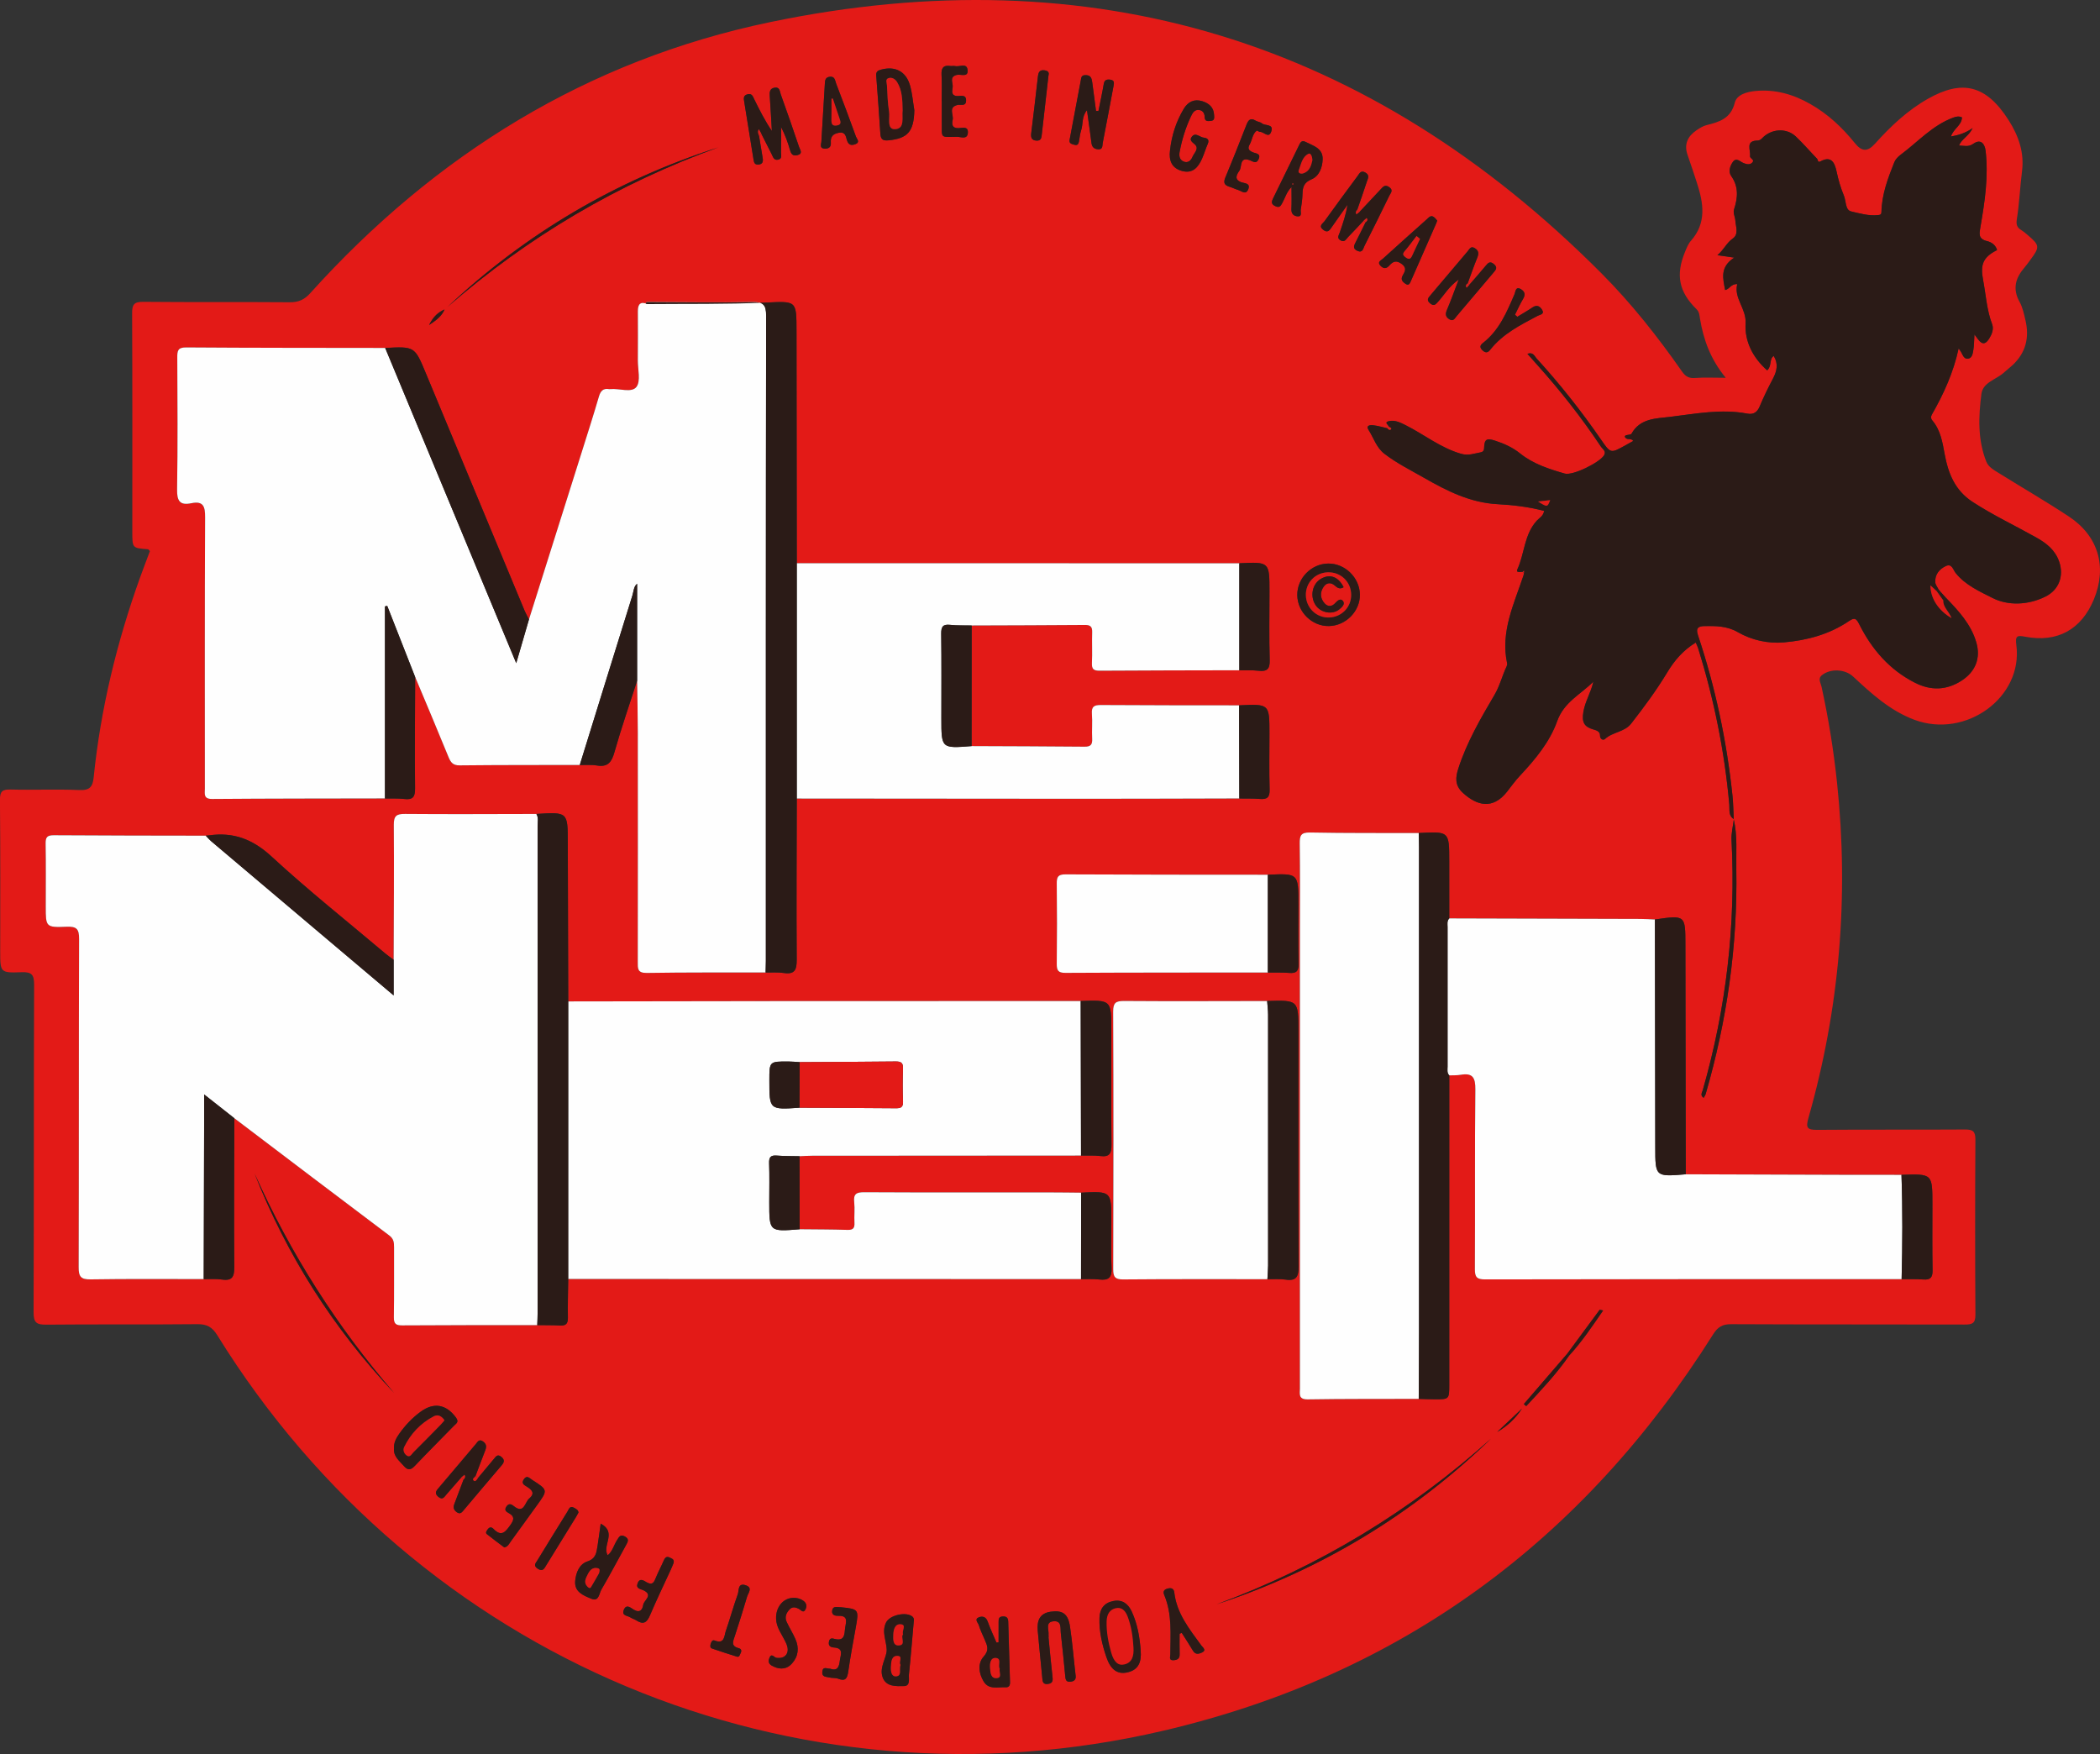 <?xml version="1.0" encoding="utf-8"?>
<!-- Generator: Adobe Illustrator 16.0.3, SVG Export Plug-In . SVG Version: 6.00 Build 0)  -->
<!DOCTYPE svg PUBLIC "-//W3C//DTD SVG 1.1//EN" "http://www.w3.org/Graphics/SVG/1.1/DTD/svg11.dtd">
<svg version="1.1" id="Ebene_1" xmlns="http://www.w3.org/2000/svg" xmlns:xlink="http://www.w3.org/1999/xlink" x="0px" y="0px"
	 width="123.013px" height="102.741px" viewBox="0 0 123.013 102.741" enable-background="new 0 0 123.013 102.741"
	 xml:space="preserve">
<rect x="0" y="0" width="123.013" height="102.741" fill="#333333" stroke="none"/>
<g>
	<path fill-rule="evenodd" clip-rule="evenodd" fill="#E31A17" d="M101.09,22.129c-0.908-1.104-1.307-2.251-1.512-3.479
		c-0.031-0.192-0.033-0.375-0.202-0.542c-1.035-1.016-1.228-2.006-0.672-3.354c0.093-0.226,0.187-0.469,0.344-0.646
		c0.932-1.052,0.738-2.209,0.356-3.39c-0.178-0.552-0.362-1.101-0.552-1.648c-0.217-0.627,0.013-1.091,0.527-1.442
		c0.183-0.124,0.383-0.249,0.593-0.301c0.756-0.186,1.416-0.387,1.648-1.313c0.119-0.473,0.705-0.638,1.221-0.686
		c1.155-0.107,2.211,0.198,3.204,0.765c1.024,0.583,1.868,1.371,2.604,2.285c0.413,0.514,0.746,0.526,1.186,0.037
		c0.916-1.02,1.904-1.953,3.105-2.632c1.975-1.116,3.392-0.844,4.734,1.278c0.571,0.901,0.913,1.877,0.77,2.981
		c-0.119,0.93-0.153,1.872-0.302,2.796c-0.053,0.335,0.019,0.495,0.271,0.647c0.114,0.069,0.218,0.157,0.319,0.244
		c0.763,0.646,0.772,0.726,0.188,1.51c-0.106,0.144-0.209,0.291-0.326,0.426c-0.529,0.61-0.719,1.248-0.293,2.015
		c0.181,0.325,0.259,0.712,0.346,1.08c0.239,1.012,0.02,1.903-0.756,2.628c-0.162,0.152-0.343,0.285-0.508,0.437
		c-0.45,0.411-1.229,0.564-1.317,1.252c-0.172,1.33-0.223,2.679,0.288,3.966c0.128,0.322,0.451,0.492,0.733,0.668
		c1.364,0.851,2.757,1.655,4.097,2.54c1.738,1.146,2.258,2.957,1.469,4.861c-0.733,1.766-2.137,2.542-4.022,2.184
		c-0.468-0.089-0.591-0.062-0.519,0.485c0.407,3.059-2.954,5.51-5.976,4.379c-1.415-0.53-2.507-1.526-3.588-2.533
		c-0.471-0.438-1.324-0.482-1.827-0.076c-0.252,0.202-0.067,0.458-0.021,0.669c0.407,1.854,0.708,3.726,0.908,5.615
		c0.702,6.654,0.16,13.203-1.672,19.638c-0.167,0.587-0.084,0.714,0.519,0.709c2.884-0.025,5.769-0.002,8.651-0.021
		c0.458-0.003,0.612,0.106,0.608,0.59c-0.02,3.42-0.021,6.841,0.001,10.261c0.003,0.505-0.188,0.575-0.624,0.573
		c-4.561-0.013-9.121,0.002-13.682-0.021c-0.513-0.003-0.785,0.161-1.058,0.594c-7.605,12.078-18.295,19.966-32.212,23.219
		c-21.637,5.057-43.697-4.23-55.41-23.164c-0.294-0.476-0.601-0.656-1.165-0.65c-2.95,0.031-5.901-0.001-8.853,0.028
		c-0.578,0.006-0.747-0.121-0.744-0.729c0.025-6.394,0.007-12.787,0.031-19.181c0.002-0.595-0.144-0.756-0.737-0.734
		c-1.25,0.048-1.25,0.013-1.25-1.234c0-2.951,0.014-5.901-0.014-8.853c-0.005-0.518,0.144-0.626,0.632-0.613
		c1.34,0.035,2.684-0.028,4.023,0.03c0.616,0.026,0.78-0.199,0.836-0.753c0.408-4.016,1.356-7.908,2.718-11.703
		c0.188-0.522,0.389-1.039,0.576-1.541c-0.061-0.059-0.087-0.106-0.117-0.108c-0.914-0.068-0.915-0.067-0.915-1.015
		c0-4.27,0.009-8.54-0.011-12.81c-0.003-0.516,0.118-0.673,0.655-0.667c2.861,0.028,5.723,0.001,8.584,0.024
		c0.513,0.004,0.853-0.151,1.197-0.534C25.494,9.049,34.427,3.517,45.13,1.292C63.958-2.621,80.236,2.373,93.819,16.02
		c1.753,1.761,3.291,3.711,4.714,5.747c0.207,0.296,0.41,0.4,0.769,0.373C99.849,22.098,100.402,22.129,101.09,22.129z
		 M113.676,34.671c-0.041-0.049-0.082-0.098-0.123-0.146c-0.066-0.139-0.184-0.274-0.191-0.416c-0.026-0.454,0.237-0.771,0.618-0.95
		c0.359-0.169,0.424,0.214,0.574,0.403c0.564,0.713,1.429,1.094,2.161,1.466c0.906,0.461,2.088,0.425,3.108-0.084
		c0.784-0.392,1.084-1.205,0.798-2.04c-0.233-0.682-0.742-1.081-1.344-1.418c-1.244-0.698-2.535-1.305-3.734-2.088
		c-1.032-0.673-1.424-1.675-1.63-2.791c-0.13-0.702-0.239-1.399-0.716-1.968c-0.105-0.127-0.101-0.235-0.029-0.362
		c0.688-1.204,1.258-2.456,1.563-3.865c0.064,0.094,0.117,0.158,0.155,0.23c0.095,0.175,0.171,0.414,0.412,0.367
		c0.224-0.043,0.259-0.297,0.291-0.484c0.049-0.281,0.045-0.571,0.068-0.933c0.254,0.322,0.494,0.838,0.866,0.239
		c0.139-0.222,0.282-0.543,0.173-0.83c-0.321-0.84-0.367-1.729-0.532-2.597c-0.171-0.897-0.014-1.337,0.819-1.754
		c-0.081-0.291-0.324-0.46-0.567-0.519c-0.575-0.137-0.472-0.46-0.397-0.899c0.25-1.454,0.466-2.918,0.291-4.399
		c-0.047-0.399-0.276-0.721-0.72-0.408c-0.284,0.2-0.527,0.111-0.833,0.102c0.145-0.393,0.555-0.527,0.795-1.021
		c-0.471,0.319-0.85,0.415-1.27,0.491c0.138-0.456,0.632-0.648,0.644-1.119c-0.176-0.081-0.326-0.054-0.51,0.014
		c-1.223,0.45-2.071,1.424-3.079,2.171c-0.153,0.114-0.307,0.273-0.376,0.446c-0.374,0.936-0.729,1.881-0.752,2.907
		c-0.004,0.167-0.08,0.171-0.196,0.184c-0.543,0.062-1.07-0.095-1.578-0.213c-0.35-0.08-0.293-0.606-0.426-0.927
		c-0.187-0.449-0.323-0.917-0.426-1.4c-0.092-0.431-0.261-0.979-0.938-0.608c-0.185,0.101-0.149-0.092-0.205-0.149
		c-0.418-0.432-0.81-0.891-1.245-1.304c-0.561-0.529-1.461-0.457-1.991,0.116c-0.057,0.062-0.154,0.118-0.233,0.119
		c-0.76,0.002-0.409,0.562-0.46,0.913c-0.021,0.141,0.3,0.2,0.131,0.378c-0.136,0.144-0.324,0.104-0.499,0.035
		c-0.21-0.082-0.435-0.363-0.643-0.066c-0.163,0.233-0.269,0.566-0.091,0.819c0.444,0.63,0.387,1.272,0.167,1.948
		c-0.07,0.219,0.061,0.438,0.074,0.652c0.022,0.359,0.215,0.807-0.148,1.059c-0.372,0.259-0.52,0.658-0.901,0.976
		c0.327,0.047,0.554,0.081,0.984,0.144c-0.866,0.567-0.65,1.238-0.533,1.898c0.256-0.042,0.339-0.369,0.71-0.346
		c-0.209,0.835,0.537,1.425,0.489,2.291c-0.061,1.081,0.432,2.021,1.264,2.761c0.287-0.262,0.105-0.664,0.383-0.844
		c0.281,0.452,0.191,0.882-0.042,1.325c-0.281,0.531-0.547,1.074-0.778,1.628c-0.146,0.352-0.371,0.493-0.726,0.425
		c-1.523-0.291-3.027,0.009-4.526,0.19c-0.817,0.099-1.753,0.08-2.256,0.983c-0.037,0.067-0.204,0.062-0.31,0.091
		c-0.08,0.021-0.089,0.075-0.081,0.094c0.114,0.244,0.387,0.04,0.485,0.246c-0.167,0.094-0.321,0.181-0.478,0.267
		c-0.843,0.467-0.844,0.467-1.403-0.347c-1.154-1.677-2.417-3.27-3.79-4.772c-0.11-0.12-0.184-0.373-0.522-0.256
		c0.224,0.252,0.413,0.467,0.604,0.68c1.344,1.501,2.586,3.08,3.702,4.757c0.097,0.146,0.33,0.265,0.182,0.509
		c-0.259,0.425-1.829,1.206-2.305,1.069c-0.92-0.265-1.843-0.562-2.604-1.173c-0.446-0.36-0.946-0.583-1.477-0.755
		c-0.507-0.164-0.623-0.077-0.641,0.454c-0.005,0.148-0.099,0.213-0.189,0.229c-0.381,0.067-0.724,0.213-1.162,0.086
		c-1.205-0.348-2.166-1.134-3.257-1.681c-0.309-0.154-0.61-0.303-0.952-0.232c-0.329,0.067-0.047,0.214-0.015,0.326
		c-0.028,0.031-0.056,0.063-0.083,0.096c-0.281-0.063-0.561-0.148-0.845-0.18c-0.15-0.016-0.441-0.003-0.263,0.275
		c0.303,0.473,0.454,1.034,0.938,1.404c0.728,0.557,1.551,0.964,2.333,1.412c1.319,0.756,2.693,1.449,4.287,1.532
		c0.913,0.048,1.833,0.159,2.724,0.395c-0.044,0.303-0.274,0.407-0.418,0.562c-0.757,0.815-0.719,1.937-1.152,2.872
		c-0.04,0.087-0.006,0.13,0.053,0.14c0.085,0.015,0.176-0.002,0.264-0.006c0.023,0.025,0.047,0.049,0.071,0.072
		c-0.008,0.044-0.009,0.09-0.022,0.131c-0.555,1.672-1.357,3.296-0.964,5.146c0.014,0.061-0.003,0.139-0.03,0.196
		c-0.258,0.542-0.394,1.128-0.704,1.656c-0.813,1.382-1.623,2.771-2.119,4.31c-0.166,0.514-0.229,0.989,0.273,1.444
		c0.797,0.721,1.729,1.009,2.585-0.086c0.246-0.316,0.483-0.645,0.757-0.936c0.89-0.949,1.738-1.97,2.169-3.18
		c0.404-1.136,1.384-1.573,2.121-2.319c-0.134,0.623-0.482,1.152-0.583,1.771c-0.102,0.624,0.055,0.876,0.607,1.034
		c0.14,0.039,0.373,0.108,0.367,0.334c-0.006,0.241,0.194,0.31,0.29,0.22c0.447-0.42,1.141-0.398,1.536-0.906
		c0.756-0.969,1.485-1.954,2.12-3.009c0.417-0.693,0.933-1.291,1.663-1.737c0.058,0.138,0.108,0.233,0.14,0.334
		c0.931,2.99,1.548,6.043,1.826,9.164c0.026,0.296-0.067,0.642,0.267,0.847c-0.048,0.413-0.159,0.81-0.137,1.24
		c0.26,4.97-0.314,9.847-1.684,14.631c-0.042,0.146-0.17,0.304,0.051,0.454c0.044-0.082,0.098-0.153,0.121-0.233
		c1.245-4.294,1.871-8.675,1.792-13.147c-0.018-0.979,0.075-1.967-0.151-2.936c-0.023-0.464-0.026-0.929-0.075-1.389
		c-0.338-3.204-0.999-6.341-2.021-9.396c-0.138-0.413,0.007-0.524,0.374-0.533c0.673-0.014,1.342-0.002,1.949,0.349
		c0.836,0.484,1.787,0.683,2.698,0.606c1.349-0.114,2.679-0.467,3.83-1.253c0.336-0.229,0.433-0.135,0.6,0.197
		c0.736,1.467,1.771,2.665,3.261,3.42c0.929,0.471,1.849,0.448,2.73-0.123c0.81-0.523,1.132-1.313,0.863-2.238
		c-0.307-1.061-1.04-1.85-1.785-2.62C113.88,34.896,113.778,34.783,113.676,34.671z M91.806,79.293
		c-0.848,0.984-1.697,1.968-2.545,2.952c0.047,0.04,0.094,0.08,0.141,0.119c0.883-0.947,1.771-1.889,2.514-2.96
		c0.744-0.808,1.351-1.714,1.991-2.643c-0.126-0.024-0.193-0.052-0.204-0.037C93.067,77.578,92.437,78.436,91.806,79.293z
		 M27.025,86.536c0.043,0.044,0.085,0.089,0.129,0.133c-0.181,0.479-0.357,0.957-0.541,1.434c-0.074,0.193-0.036,0.339,0.133,0.465
		c0.217,0.163,0.32,0.004,0.436-0.133c0.733-0.868,1.464-1.739,2.203-2.603c0.16-0.188,0.186-0.33-0.021-0.5
		c-0.215-0.176-0.313-0.019-0.427,0.119c-0.314,0.375-0.628,0.752-0.941,1.127c-0.045-0.044-0.09-0.089-0.135-0.134
		c0.188-0.497,0.371-0.996,0.565-1.49c0.082-0.211,0.074-0.374-0.13-0.52c-0.234-0.166-0.319,0.029-0.425,0.153
		c-0.735,0.863-1.461,1.733-2.197,2.595c-0.154,0.18-0.211,0.31,0.003,0.492c0.251,0.215,0.349,0.007,0.474-0.135
		C26.444,87.207,26.734,86.871,27.025,86.536z M86.071,16.681c-0.03-0.03-0.063-0.059-0.097-0.085
		c0.184-0.499,0.355-1.004,0.558-1.497c0.1-0.243,0.091-0.42-0.144-0.564c-0.238-0.146-0.318,0.07-0.422,0.191
		c-0.724,0.849-1.44,1.704-2.162,2.554c-0.136,0.161-0.271,0.293-0.029,0.491c0.237,0.195,0.335,0.043,0.479-0.116
		c0.349-0.382,0.6-0.856,1.193-1.282c-0.27,0.703-0.458,1.242-0.683,1.765c-0.105,0.245-0.103,0.416,0.134,0.563
		c0.237,0.147,0.323-0.061,0.427-0.183c0.725-0.848,1.439-1.704,2.162-2.554c0.14-0.165,0.255-0.296,0.021-0.494
		c-0.229-0.193-0.337-0.073-0.479,0.098C86.718,15.945,86.391,16.311,86.071,16.681z M79.882,12.92
		c0.036,0.033,0.072,0.067,0.109,0.101c-0.188,0.379-0.37,0.759-0.563,1.135c-0.107,0.208-0.221,0.403,0.09,0.54
		c0.306,0.134,0.334-0.144,0.411-0.297c0.493-0.973,0.976-1.951,1.452-2.933c0.076-0.157,0.265-0.325-0.012-0.51
		c-0.249-0.167-0.358-0.009-0.497,0.139c-0.41,0.44-0.823,0.879-1.234,1.317c-0.043-0.044-0.086-0.089-0.129-0.133
		c0.188-0.548,0.382-1.093,0.56-1.644c0.057-0.176,0.182-0.367-0.078-0.523c-0.275-0.164-0.356,0.052-0.469,0.203
		c-0.65,0.879-1.302,1.758-1.938,2.647c-0.093,0.13-0.362,0.266-0.081,0.491c0.272,0.218,0.384,0.033,0.518-0.162
		c0.3-0.435,0.607-0.863,0.912-1.295c-0.086,0.584-0.275,1.103-0.452,1.626c-0.051,0.151-0.196,0.322,0.054,0.459
		c0.239,0.131,0.317-0.077,0.429-0.19C79.276,13.575,79.577,13.245,79.882,12.92z M44.604,7.844c0.2,0.396,0.399,0.795,0.602,1.191
		c0.078,0.153,0.121,0.36,0.361,0.32c0.271-0.044,0.18-0.27,0.184-0.429c0.011-0.494,0.004-0.989,0.004-1.483
		c0.233,0.441,0.396,0.895,0.527,1.356c0.067,0.237,0.176,0.352,0.425,0.29c0.352-0.087,0.155-0.322,0.104-0.476
		c-0.347-1.034-0.706-2.063-1.076-3.089c-0.06-0.164-0.05-0.438-0.354-0.39C45.082,5.184,45.076,5.4,45.092,5.64
		c0.046,0.677,0.083,1.354,0.123,2.032c-0.412-0.603-0.726-1.232-1.036-1.863c-0.078-0.159-0.13-0.344-0.376-0.288
		c-0.291,0.065-0.234,0.272-0.202,0.473c0.182,1.121,0.365,2.241,0.541,3.363c0.028,0.175,0.07,0.299,0.282,0.283
		c0.25-0.018,0.286-0.174,0.254-0.373c-0.069-0.438-0.145-0.878-0.217-1.316C44.509,7.915,44.557,7.879,44.604,7.844z
		 M74.268,51.238c-3.952-0.004-7.904-0.001-11.856-0.022c-0.438-0.002-0.515,0.153-0.51,0.541c0.018,1.563,0.018,3.126,0,4.688
		c-0.005,0.389,0.072,0.544,0.51,0.541c3.952-0.021,7.904-0.018,11.856-0.021c0.422,0.006,0.845-0.009,1.265,0.024
		c0.406,0.032,0.54-0.109,0.531-0.522c-0.024-1.177-0.009-2.354-0.009-3.531C76.055,51.158,76.055,51.158,74.268,51.238z
		 M74.226,58.634c-2.793,0.003-5.587,0.018-8.38-0.003c-0.486-0.003-0.643,0.103-0.641,0.622c0.021,5.028,0.019,10.057,0.003,15.085
		c-0.001,0.457,0.104,0.607,0.586,0.604c2.816-0.024,5.632-0.013,8.447-0.014c0.357,0.006,0.72-0.026,1.069,0.024
		c0.65,0.096,0.759-0.198,0.757-0.782c-0.022-4.595-0.013-9.189-0.013-13.785C76.055,58.58,76.055,58.58,74.226,58.634z
		 M83.106,81.94c0.312,0.008,0.625,0.021,0.937,0.022c0.851,0.003,0.851,0.001,0.851-0.871c0.001-6.034,0.001-12.067,0.001-18.101
		c0.224-0.01,0.45,0.003,0.668-0.035c0.708-0.123,0.866,0.174,0.859,0.858c-0.037,3.509-0.009,7.019-0.027,10.527
		c-0.003,0.464,0.113,0.601,0.59,0.6c8.136-0.017,16.271-0.015,24.408-0.016c0.425,0.005,0.851-0.012,1.273,0.02
		c0.408,0.03,0.545-0.116,0.538-0.53c-0.022-1.297-0.009-2.593-0.009-3.89c0-1.772,0-1.772-1.811-1.708
		c-1.159-0.001-2.318,0-3.479-0.003c-3.053-0.009-6.106-0.02-9.159-0.03c-0.007-4.484-0.015-8.969-0.02-13.453
		c-0.002-1.73-0.001-1.73-1.786-1.471c-0.289-0.012-0.579-0.032-0.868-0.033c-3.727-0.012-7.452-0.021-11.179-0.031
		c0-1.116-0.001-2.232-0.001-3.349c0-1.75,0-1.75-1.787-1.65c-2.123-0.006-4.245,0.009-6.367-0.032
		c-0.543-0.011-0.609,0.187-0.604,0.65c0.024,1.743,0.01,3.486,0.01,5.229c0,8.893,0,17.785,0.001,26.678
		c0,0.316-0.111,0.657,0.458,0.648C78.771,81.935,80.939,81.946,83.106,81.94z M72.596,46.772c0.401,0.007,0.804-0.008,1.203,0.026
		c0.425,0.036,0.586-0.095,0.572-0.549c-0.031-1.092-0.01-2.186-0.01-3.279c0-1.74,0-1.74-1.778-1.654
		c-2.695-0.004-5.392,0.001-8.087-0.019c-0.398-0.003-0.566,0.081-0.534,0.511c0.037,0.487-0.011,0.981,0.015,1.47
		c0.018,0.348-0.098,0.464-0.451,0.46c-2.204-0.022-4.409-0.025-6.613-0.035c0.001-2.354,0.003-4.71,0.005-7.065
		c2.212-0.008,4.424-0.012,6.636-0.029c0.321-0.004,0.433,0.103,0.423,0.422c-0.019,0.604,0.016,1.208-0.013,1.811
		c-0.017,0.358,0.105,0.448,0.453,0.446c2.727-0.02,5.453-0.02,8.18-0.026c0.379,0.007,0.761-0.014,1.136,0.027
		c0.489,0.054,0.657-0.1,0.643-0.617c-0.039-1.338-0.013-2.678-0.013-4.016c0-1.748,0-1.748-1.766-1.661
		c-8.642-0.002-17.282-0.003-25.923-0.005c-0.006-4.529-0.012-9.058-0.016-13.587c-0.002-1.832,0.003-1.758-1.849-1.676
		c-2.288,0.102-4.582,0.065-6.874,0.089c-0.416-0.175-0.574-0.006-0.572,0.412c0.006,0.959,0.004,1.918-0.001,2.877
		c-0.003,0.534,0.179,1.221-0.083,1.561c-0.282,0.367-1.004,0.074-1.531,0.129c-0.022,0.003-0.045,0.005-0.066,0.001
		c-0.354-0.063-0.505,0.107-0.602,0.439c-0.318,1.089-0.664,2.169-1.005,3.251c-1.028,3.266-2.06,6.531-3.09,9.797
		c-0.089-0.178-0.188-0.351-0.265-0.533c-1.926-4.625-3.85-9.25-5.771-13.877c-0.656-1.58-0.651-1.582-2.387-1.49
		c-3.887-0.007-7.773-0.003-11.66-0.031c-0.503-0.004-0.52,0.218-0.518,0.598c0.01,2.569,0.03,5.139-0.012,7.707
		c-0.012,0.668,0.145,0.966,0.831,0.822c0.719-0.149,0.813,0.202,0.81,0.833C11.989,35.604,11.999,40.899,12,46.194
		c0,0.301-0.095,0.611,0.432,0.607c3.373-0.027,6.746-0.024,10.119-0.031c0.377,0.008,0.757-0.014,1.13,0.029
		c0.492,0.058,0.638-0.104,0.633-0.614c-0.024-2.175,0-4.351,0.006-6.526c0.652,1.559,1.312,3.113,1.949,4.678
		c0.131,0.322,0.26,0.5,0.658,0.496c2.345-0.025,4.69-0.02,7.035-0.023c0.334,0.007,0.674-0.027,1,0.027
		c0.647,0.109,0.868-0.197,1.033-0.783c0.397-1.405,0.879-2.788,1.326-4.18c0.014,1.002,0.039,2.004,0.04,3.007
		c0.005,4.484,0.004,8.969-0.002,13.453c0,0.381-0.036,0.665,0.527,0.656c2.32-0.038,4.641-0.022,6.961-0.026
		c0.356,0.007,0.719-0.024,1.068,0.028c0.65,0.097,0.759-0.2,0.754-0.781c-0.021-3.145-0.002-6.289,0.004-9.434
		c5.648,0.005,11.298,0.012,16.947,0.013C66.612,46.791,69.604,46.778,72.596,46.772z M33.285,58.658
		c-0.009-3.104-0.019-6.205-0.024-9.308c-0.004-1.79-0.001-1.79-1.839-1.674c-2.564,0.003-5.129,0.021-7.693-0.002
		c-0.515-0.005-0.666,0.119-0.661,0.651c0.022,2.631-0.002,5.262-0.009,7.893c-0.16-0.12-0.326-0.23-0.479-0.359
		c-2.233-1.886-4.526-3.707-6.671-5.687c-1.095-1.011-2.227-1.443-3.654-1.241c-0.065,0.01-0.134,0.013-0.2,0.019
		c-2.969-0.006-5.938-0.005-8.906-0.026c-0.388-0.002-0.483,0.12-0.477,0.491c0.021,1.227,0.008,2.455,0.008,3.683
		c0,1.199,0.001,1.234,1.224,1.186c0.588-0.023,0.731,0.134,0.729,0.726c-0.023,6.406-0.008,12.813-0.026,19.221
		c-0.002,0.548,0.129,0.718,0.696,0.709c2.21-0.034,4.42-0.015,6.631-0.016c0.356,0.006,0.719-0.026,1.068,0.025
		c0.625,0.092,0.725-0.187,0.721-0.747c-0.022-2.9-0.002-5.801,0.004-8.701c3.024,2.293,6.046,4.589,9.079,6.87
		c0.263,0.197,0.278,0.418,0.277,0.691c-0.005,1.362,0.011,2.727-0.011,4.089c-0.006,0.384,0.11,0.487,0.489,0.484
		c2.637-0.019,5.273-0.014,7.911-0.017c0.444,0.006,0.89-0.003,1.332,0.023c0.349,0.021,0.468-0.111,0.462-0.459
		c-0.014-0.755,0.009-1.511,0.018-2.266c10.013,0.002,20.026,0.004,30.04,0.006c0.355,0.006,0.716-0.018,1.068,0.023
		c0.541,0.063,0.75-0.105,0.719-0.685c-0.049-0.912-0.013-1.827-0.013-2.741c0-1.747,0-1.747-1.769-1.659
		c-0.579-0.005-1.158-0.015-1.738-0.015c-3.655-0.002-7.311,0.008-10.967-0.012c-0.46-0.003-0.64,0.1-0.588,0.58
		c0.042,0.396-0.008,0.803,0.014,1.203c0.018,0.31-0.072,0.433-0.405,0.423c-0.935-0.029-1.87-0.027-2.805-0.037
		c-0.002-1.426-0.004-2.853-0.005-4.278c0.245-0.01,0.489-0.027,0.734-0.027c5.252-0.005,10.503-0.007,15.754-0.01
		c0.378,0.006,0.762-0.021,1.135,0.026c0.561,0.073,0.654-0.184,0.649-0.68c-0.022-2.229-0.01-4.456-0.01-6.684
		c0-1.78,0-1.78-1.792-1.716c-6.054,0.002-12.107,0.002-18.161,0.006C41.192,58.645,37.238,58.652,33.285,58.658z M66.82,96.709
		c-0.056-0.801-0.188-1.589-0.532-2.326c-0.21-0.448-0.554-0.703-1.07-0.604c-0.536,0.104-0.797,0.454-0.813,0.992
		c-0.023,0.791,0.152,1.55,0.403,2.29c0.248,0.737,0.643,1.017,1.199,0.904C66.706,97.826,66.866,97.337,66.82,96.709z
		 M64.344,6.501C64.297,6.5,64.25,6.498,64.202,6.497c-0.074-0.563-0.149-1.124-0.223-1.687c-0.028-0.213-0.081-0.396-0.347-0.407
		c-0.145-0.006-0.267,0.01-0.299,0.184c-0.226,1.201-0.453,2.403-0.678,3.605c-0.041,0.221,0.132,0.245,0.282,0.289
		c0.18,0.053,0.238-0.047,0.266-0.196c0.04-0.219,0.059-0.445,0.128-0.654c0.122-0.367,0.023-0.806,0.342-1.175
		c0.095,0.685,0.186,1.301,0.263,1.918c0.03,0.238,0.149,0.35,0.384,0.371c0.294,0.027,0.247-0.227,0.274-0.366
		c0.222-1.112,0.419-2.229,0.634-3.343c0.039-0.202,0.051-0.345-0.215-0.372c-0.218-0.021-0.322,0.037-0.36,0.269
		C64.565,5.458,64.449,5.979,64.344,6.501z M23.08,84.854c-0.034,0.465,0.313,0.708,0.571,1.01c0.229,0.265,0.4,0.26,0.644,0.004
		c0.752-0.793,1.528-1.562,2.288-2.347c0.121-0.126,0.329-0.216,0.129-0.485c-0.575-0.78-1.296-0.914-2.08-0.338
		c-0.489,0.359-0.9,0.796-1.249,1.291C23.201,84.247,23.056,84.523,23.08,84.854z M53.559,6.456c-0.081-0.48-0.119-0.974-0.249-1.44
		c-0.234-0.84-0.875-1.161-1.704-0.936c-0.207,0.057-0.296,0.129-0.278,0.359c0.09,1.132,0.166,2.264,0.242,3.396
		c0.021,0.293,0.114,0.418,0.459,0.386C53.17,8.113,53.533,7.708,53.559,6.456z M75.654,10.957c0,0.477,0.015,0.89-0.006,1.301
		c-0.013,0.265,0.14,0.389,0.343,0.411c0.308,0.033,0.179-0.241,0.203-0.385c0.052-0.307,0.094-0.619,0.102-0.931
		c0.01-0.398,0.084-0.666,0.532-0.853c0.447-0.185,0.637-0.694,0.649-1.177c0.018-0.65-0.563-0.787-1.01-1.017
		c-0.24-0.125-0.31,0.076-0.388,0.232c-0.5,1.021-0.994,2.046-1.497,3.064c-0.104,0.209-0.139,0.35,0.128,0.474
		c0.247,0.115,0.312-0.023,0.402-0.186C75.28,11.594,75.361,11.241,75.654,10.957z M53.517,95.068
		c-0.006-0.076,0.07-0.246-0.063-0.368c-0.342-0.31-1.325-0.109-1.548,0.335c-0.275,0.551,0.023,1.095,0.036,1.603
		c0.01,0.437-0.44,1.016-0.246,1.589c0.2,0.592,0.793,0.541,1.253,0.536c0.401-0.005,0.268-0.442,0.295-0.699
		C53.347,97.091,53.424,96.115,53.517,95.068z M35.188,89.249c-0.07,0.5-0.123,0.917-0.189,1.331
		c-0.062,0.381-0.1,0.722-0.596,0.884c-0.465,0.154-0.664,0.652-0.709,1.133c-0.063,0.66,0.49,0.86,0.948,1.051
		c0.442,0.185,0.452-0.309,0.582-0.531c0.505-0.863,0.969-1.751,1.455-2.626c0.108-0.193,0.186-0.349-0.075-0.491
		c-0.268-0.146-0.344,0.033-0.457,0.209c-0.19,0.296-0.27,0.67-0.549,0.891C35.247,90.533,36.164,89.762,35.188,89.249z
		 M58.495,96.2c-0.041,0.003-0.083,0.007-0.124,0.011c-0.173-0.407-0.363-0.809-0.511-1.225c-0.102-0.286-0.306-0.338-0.524-0.251
		c-0.276,0.108-0.046,0.309-0.003,0.445c0.092,0.297,0.229,0.58,0.353,0.866c0.147,0.342,0.278,0.608-0.068,0.994
		c-0.356,0.395-0.282,0.979,0.003,1.45c0.305,0.505,0.831,0.314,1.283,0.341c0.205,0.012,0.267-0.112,0.261-0.296
		c-0.036-1.184-0.073-2.367-0.105-3.552c-0.006-0.228-0.106-0.313-0.333-0.299c-0.229,0.016-0.23,0.165-0.23,0.327
		C58.494,95.408,58.495,95.805,58.495,96.2z M61.417,95.887c0.004-0.001,0.008-0.001,0.012-0.002
		c-0.003-0.045-0.014-0.09-0.009-0.134c0.032-0.296-0.217-0.755,0.316-0.787c0.472-0.028,0.37,0.418,0.404,0.702
		c0.097,0.819,0.173,1.642,0.254,2.464c0.021,0.207,0.022,0.421,0.33,0.374c0.209-0.031,0.312-0.124,0.283-0.358
		c-0.113-0.952-0.187-1.91-0.328-2.857c-0.112-0.765-0.43-0.979-1.129-0.883c-0.669,0.092-0.811,0.55-0.761,1.121
		c0.08,0.911,0.176,1.821,0.263,2.732c0.02,0.207,0.018,0.417,0.327,0.379c0.327-0.04,0.294-0.244,0.266-0.487
		C61.559,97.397,61.492,96.642,61.417,95.887z M77.845,36.671c0.993-0.017,1.832-0.872,1.814-1.85
		c-0.018-0.988-0.876-1.824-1.858-1.811c-0.992,0.014-1.821,0.864-1.809,1.854C76.007,35.858,76.859,36.688,77.845,36.671z
		 M42.084,8.631c-5.995,1.926-11.284,5.044-15.872,9.348C30.921,13.873,36.21,10.754,42.084,8.631z M71.272,93.97
		c6.101-2.011,11.458-5.25,16.077-9.709C82.609,88.52,77.253,91.763,71.272,93.97z M68.536,8.817
		c-0.071,0.583,0.098,1.031,0.703,1.196c0.632,0.171,0.952-0.218,1.176-0.725c0.126-0.284,0.212-0.586,0.337-0.87
		c0.116-0.266-0.08-0.341-0.241-0.356c-0.238-0.022-0.491-0.355-0.714-0.028c-0.119,0.174,0.023,0.277,0.182,0.412
		c0.293,0.252-0.029,0.505-0.124,0.738c-0.083,0.206-0.26,0.391-0.527,0.275c-0.248-0.108-0.268-0.35-0.226-0.574
		c0.139-0.723,0.354-1.424,0.671-2.089c0.085-0.181,0.2-0.375,0.437-0.359c0.23,0.016,0.354,0.178,0.356,0.407
		c0.002,0.277,0.183,0.256,0.366,0.236c0.235-0.025,0.192-0.201,0.186-0.354c-0.021-0.447-0.306-0.677-0.691-0.799
		c-0.474-0.15-0.843,0.043-1.082,0.442C68.891,7.124,68.631,7.947,68.536,8.817z M84.189,12.923
		c-0.059-0.063-0.119-0.158-0.204-0.216c-0.178-0.118-0.287,0.032-0.399,0.132c-0.863,0.771-1.727,1.541-2.583,2.319
		c-0.11,0.1-0.353,0.187-0.13,0.413c0.182,0.185,0.347,0.169,0.508-0.015c0.216-0.243,0.41-0.333,0.728-0.097
		c0.323,0.239,0.188,0.446,0.06,0.675c-0.134,0.238-0.018,0.368,0.168,0.492c0.172,0.115,0.24-0.005,0.294-0.128
		c0.503-1.137,1.001-2.275,1.5-3.415C84.148,13.044,84.161,13.001,84.189,12.923z M48.113,8.316
		c-0.024,0.169-0.099,0.373,0.188,0.391c0.249,0.014,0.387-0.098,0.367-0.351c-0.027-0.35,0.116-0.514,0.469-0.58
		c0.378-0.07,0.407,0.204,0.47,0.417c0.083,0.285,0.235,0.349,0.494,0.254c0.306-0.112,0.087-0.311,0.043-0.433
		c-0.375-1.045-0.77-2.082-1.165-3.119c-0.065-0.172-0.069-0.425-0.356-0.4c-0.313,0.025-0.297,0.266-0.31,0.492
		C48.25,6.098,48.18,7.207,48.113,8.316z M55.162,5.932c0.002,0,0.004,0,0.007,0c0,0.401-0.004,0.802,0,1.203
		c0.012,0.998-0.123,0.889,0.893,0.878c0.222-0.002,0.609,0.188,0.634-0.244c0.022-0.402-0.344-0.266-0.551-0.262
		c-0.392,0.008-0.394-0.254-0.34-0.487c0.069-0.295-0.277-0.739,0.283-0.872c0.19-0.045,0.496,0.106,0.503-0.258
		c0.006-0.365-0.294-0.262-0.491-0.264c-0.421-0.004-0.318-0.32-0.294-0.526c0.029-0.242-0.222-0.6,0.238-0.712
		c0.238-0.058,0.703,0.176,0.631-0.316c-0.06-0.402-0.484-0.135-0.736-0.201c-0.084-0.021-0.18,0.009-0.267-0.005
		c-0.425-0.064-0.541,0.131-0.518,0.53C55.184,4.906,55.162,5.42,55.162,5.932z M23.085,81.591
		c-3.354-3.886-6.078-8.174-8.175-12.858C16.805,73.546,19.538,77.827,23.085,81.591z M48.635,97.745
		c-0.19,0.012-0.436-0.17-0.468,0.188c-0.028,0.312,0.233,0.277,0.405,0.324c0.171,0.045,0.366,0.013,0.526,0.075
		c0.425,0.166,0.532-0.021,0.588-0.41c0.127-0.878,0.29-1.752,0.448-2.625c0.184-1.014,0.16-1.052-0.862-1.15
		c-0.021-0.002-0.044-0.005-0.066-0.005c-0.19-0.002-0.433-0.086-0.463,0.22c-0.025,0.259,0.204,0.29,0.363,0.285
		c0.636-0.019,0.432,0.409,0.397,0.729c-0.037,0.344-0.021,0.762-0.587,0.631c-0.143-0.033-0.305-0.1-0.357,0.147
		c-0.055,0.255,0.098,0.335,0.282,0.347c0.614,0.037,0.392,0.448,0.354,0.769C49.157,97.604,49.073,97.907,48.635,97.745z
		 M29.543,90.641c0.208-0.042,0.281-0.219,0.379-0.353c0.514-0.701,1.02-1.407,1.528-2.111c0.65-0.898,0.652-0.899-0.278-1.493
		c-0.154-0.098-0.308-0.31-0.494-0.024c-0.156,0.238,0.035,0.327,0.175,0.415c0.3,0.188,0.513,0.389,0.148,0.699
		c-0.262,0.223-0.298,0.94-0.91,0.442c-0.168-0.136-0.307-0.16-0.438,0.049c-0.126,0.199,0.013,0.291,0.146,0.363
		c0.348,0.187,0.323,0.383,0.108,0.684c-0.282,0.396-0.519,0.744-1,0.242c-0.104-0.109-0.233-0.125-0.335,0.023
		c-0.062,0.09-0.16,0.197-0.047,0.289C28.854,90.132,29.197,90.38,29.543,90.641z M73.625,7.646c0.102,0.045,0.144,0.08,0.184,0.078
		c0.224-0.009,0.515,0.413,0.659-0.025c0.151-0.459-0.364-0.313-0.551-0.475c-0.096-0.083-0.254-0.088-0.366-0.157
		c-0.303-0.187-0.428-0.032-0.534,0.236c-0.406,1.036-0.813,2.072-1.241,3.099c-0.127,0.303-0.051,0.447,0.242,0.536
		c0.17,0.051,0.331,0.136,0.501,0.186c0.207,0.06,0.464,0.329,0.605-0.052c0.129-0.346-0.22-0.332-0.396-0.392
		c-0.473-0.162-0.272-0.475-0.126-0.685c0.159-0.229-0.009-0.836,0.608-0.61c0.179,0.064,0.373,0.239,0.509-0.047
		c0.17-0.355-0.161-0.342-0.339-0.421c-0.221-0.098-0.318-0.209-0.179-0.454C73.356,8.194,73.36,7.836,73.625,7.646z M69.098,95.698
		c0.041-0.018,0.082-0.036,0.124-0.053c0.222,0.349,0.451,0.693,0.661,1.05c0.145,0.245,0.354,0.18,0.523,0.102
		c0.287-0.134,0.049-0.299-0.034-0.411c-0.692-0.95-1.441-1.867-1.585-3.101c-0.022-0.194-0.132-0.301-0.375-0.239
		c-0.241,0.061-0.296,0.186-0.213,0.382c0.473,1.127,0.362,2.31,0.356,3.483c0,0.126-0.103,0.346,0.172,0.336
		c0.218-0.009,0.384-0.076,0.373-0.353C69.088,96.496,69.098,96.097,69.098,95.698z M88.881,18.557
		c-0.046-0.041-0.091-0.083-0.137-0.124c0.156-0.31,0.296-0.629,0.474-0.926c0.146-0.242,0.107-0.42-0.115-0.561
		c-0.326-0.206-0.326,0.145-0.382,0.275c-0.457,1.063-0.901,2.131-1.857,2.871c-0.172,0.133-0.199,0.261-0.02,0.429
		c0.175,0.165,0.313,0.141,0.444-0.028c0.735-0.939,1.771-1.457,2.792-1.999c0.125-0.066,0.41-0.081,0.253-0.346
		c-0.124-0.208-0.304-0.313-0.556-0.146C89.487,18.198,89.181,18.373,88.881,18.557z M46.467,93.595
		c-0.759,0.01-1.229,0.883-0.9,1.713c0.14,0.35,0.371,0.664,0.511,1.014c0.204,0.509-0.09,0.865-0.602,0.784
		c-0.133-0.021-0.288-0.314-0.414,0.027c-0.107,0.294,0.059,0.4,0.282,0.499c0.393,0.174,0.759,0.13,1.042-0.185
		c0.38-0.42,0.434-0.921,0.209-1.434c-0.151-0.347-0.356-0.669-0.516-1.013c-0.128-0.277-0.022-0.527,0.175-0.732
		c0.166-0.174,0.354-0.128,0.551-0.024c0.112,0.059,0.255,0.276,0.377,0.029c0.096-0.193,0.065-0.387-0.145-0.522
		C46.861,93.636,46.673,93.588,46.467,93.595z M39.459,91.546c0.05-0.219-0.109-0.248-0.217-0.307
		c-0.182-0.097-0.281-0.015-0.357,0.16c-0.16,0.367-0.352,0.722-0.5,1.094c-0.107,0.269-0.23,0.338-0.499,0.192
		c-0.171-0.093-0.407-0.29-0.538,0.063c-0.115,0.307,0.172,0.322,0.328,0.394c0.623,0.286,0.044,0.585,0.002,0.86
		c-0.04,0.268-0.181,0.505-0.552,0.285c-0.175-0.104-0.449-0.366-0.593,0.033c-0.12,0.329,0.229,0.311,0.394,0.42
		c0.11,0.072,0.246,0.105,0.357,0.178c0.404,0.261,0.611,0.122,0.789-0.298c0.382-0.901,0.81-1.783,1.218-2.674
		C39.356,91.807,39.412,91.661,39.459,91.546z M41.626,96.302c-0.036,0.134-0.018,0.225,0.079,0.258
		c0.483,0.164,0.969,0.325,1.457,0.476c0.152,0.047,0.169-0.1,0.217-0.193c0.075-0.145,0.06-0.258-0.115-0.304
		c-0.475-0.124-0.315-0.418-0.215-0.724c0.251-0.76,0.487-1.524,0.714-2.292c0.066-0.223,0.346-0.518-0.071-0.663
		c-0.487-0.17-0.396,0.311-0.474,0.522c-0.258,0.709-0.453,1.441-0.701,2.154c-0.101,0.291-0.065,0.79-0.654,0.557
		C41.704,96.029,41.66,96.216,41.626,96.302z M61.417,4.425c0-0.033,0.104-0.256-0.219-0.304c-0.324-0.048-0.375,0.144-0.402,0.389
		c-0.125,1.086-0.248,2.172-0.385,3.257c-0.033,0.258-0.012,0.446,0.297,0.47c0.3,0.022,0.3-0.201,0.322-0.402
		C61.154,6.748,61.277,5.662,61.417,4.425z M33.886,88.595c-0.018-0.154-0.143-0.21-0.257-0.276
		c-0.256-0.146-0.305,0.089-0.389,0.223c-0.59,0.946-1.174,1.897-1.756,2.849c-0.099,0.16-0.269,0.311,0.011,0.495
		c0.304,0.2,0.39-0.017,0.506-0.205c0.587-0.949,1.172-1.898,1.757-2.849C33.805,88.755,33.844,88.675,33.886,88.595z M87.7,83.881
		c0.558-0.332,1.031-0.73,1.455-1.374C88.6,83.03,88.15,83.455,87.7,83.881z M25.135,19.038c0.479-0.314,0.753-0.551,0.905-0.911
		C25.693,18.287,25.4,18.505,25.135,19.038z"/>
	<path fill-rule="evenodd" clip-rule="evenodd" fill="#FEFEFE" d="M44.847,56.964c-2.32,0.004-4.641-0.012-6.961,0.026
		c-0.563,0.009-0.527-0.275-0.527-0.656c0.006-4.484,0.007-8.969,0.002-13.453c-0.001-1.003-0.026-2.005-0.04-3.007
		c0-1.898,0-3.798,0-5.683c-0.205,0.165-0.202,0.452-0.278,0.695c-1.033,3.306-2.056,6.615-3.081,9.923
		c-2.345,0.004-4.69-0.002-7.035,0.023c-0.398,0.004-0.527-0.174-0.658-0.496c-0.638-1.564-1.297-3.119-1.949-4.678
		c-0.546-1.391-1.091-2.78-1.637-4.17c-0.044,0.01-0.088,0.021-0.132,0.031c0,3.75,0,7.5,0,11.25
		c-3.373,0.007-6.746,0.004-10.119,0.031C11.905,46.806,12,46.495,12,46.194c-0.001-5.295-0.011-10.59,0.014-15.884
		c0.003-0.631-0.091-0.982-0.81-0.833c-0.687,0.144-0.843-0.154-0.831-0.822c0.042-2.568,0.021-5.138,0.012-7.707
		c-0.002-0.38,0.015-0.602,0.518-0.598c3.887,0.028,7.773,0.024,11.66,0.03c2.537,6.103,5.074,12.205,7.677,18.464
		c0.287-0.985,0.517-1.774,0.746-2.563c1.03-3.266,2.062-6.531,3.09-9.797c0.341-1.082,0.687-2.162,1.005-3.251
		c0.097-0.332,0.247-0.502,0.602-0.439c0.021,0.004,0.044,0.002,0.066-0.001c0.527-0.055,1.249,0.238,1.531-0.129
		c0.262-0.34,0.08-1.026,0.083-1.561c0.005-0.959,0.007-1.918,0.001-2.877c-0.002-0.418,0.156-0.587,0.568-0.414
		c-0.064-0.007-0.141-0.006-0.081-0.096c0.017-0.024,0.078-0.027,0.119-0.027c2.032,0.006,4.065,0.04,6.097,0.004
		c0.643-0.012,0.813,0.152,0.812,0.805c-0.021,12.599-0.015,25.197-0.016,37.796C44.862,56.518,44.852,56.741,44.847,56.964z"/>
	<path fill-rule="evenodd" clip-rule="evenodd" fill="#2B1B17" d="M113.983,35.008c0.745,0.771,1.479,1.561,1.785,2.621
		c0.269,0.926-0.054,1.715-0.863,2.238c-0.882,0.571-1.802,0.594-2.73,0.123c-1.489-0.755-2.524-1.953-3.261-3.42
		c-0.167-0.332-0.264-0.427-0.6-0.197c-1.151,0.786-2.481,1.139-3.83,1.253c-0.911,0.076-1.862-0.122-2.698-0.606
		c-0.607-0.351-1.276-0.362-1.949-0.349c-0.367,0.009-0.512,0.12-0.374,0.533c1.021,3.056,1.683,6.192,2.021,9.396
		c0.049,0.46,0.052,0.925,0.075,1.389l0.008-0.01c-0.334-0.204-0.24-0.55-0.267-0.846c-0.278-3.121-0.896-6.174-1.826-9.164
		c-0.031-0.101-0.082-0.196-0.14-0.334c-0.73,0.446-1.246,1.044-1.663,1.737c-0.635,1.055-1.364,2.04-2.12,3.009
		c-0.396,0.508-1.089,0.486-1.536,0.906c-0.096,0.09-0.296,0.021-0.29-0.22c0.006-0.226-0.228-0.295-0.367-0.334
		c-0.553-0.158-0.709-0.41-0.607-1.034c0.101-0.618,0.449-1.147,0.583-1.771c-0.737,0.746-1.717,1.184-2.121,2.319
		c-0.431,1.21-1.279,2.23-2.169,3.18c-0.273,0.291-0.511,0.619-0.757,0.936c-0.855,1.095-1.788,0.807-2.585,0.086
		c-0.502-0.455-0.439-0.931-0.273-1.444c0.496-1.538,1.307-2.928,2.119-4.31c0.311-0.528,0.446-1.114,0.704-1.656
		c0.027-0.058,0.044-0.136,0.03-0.196c-0.394-1.85,0.409-3.474,0.964-5.146c0.014-0.041,0.015-0.087,0.022-0.132
		c0.002-0.047,0.004-0.094,0.006-0.142c-0.025,0.023-0.051,0.047-0.077,0.07c-0.088,0.004-0.179,0.021-0.264,0.006
		c-0.059-0.01-0.093-0.053-0.053-0.14c0.434-0.936,0.396-2.057,1.152-2.872c0.144-0.154,0.374-0.259,0.418-0.562
		c-0.891-0.235-1.811-0.347-2.724-0.395c-1.594-0.083-2.968-0.776-4.287-1.532c-0.782-0.448-1.605-0.855-2.333-1.412
		c-0.484-0.37-0.636-0.932-0.938-1.404c-0.179-0.278,0.112-0.291,0.263-0.275c0.284,0.031,0.563,0.117,0.845,0.18
		c0.052,0.086,0.159,0.124,0.205,0.058c0.064-0.091-0.079-0.101-0.122-0.153c-0.032-0.112-0.314-0.259,0.015-0.326
		c0.342-0.07,0.644,0.078,0.952,0.232c1.091,0.547,2.052,1.333,3.257,1.681c0.438,0.127,0.781-0.019,1.162-0.086
		c0.091-0.016,0.185-0.08,0.189-0.229c0.018-0.531,0.134-0.618,0.641-0.454c0.53,0.172,1.03,0.395,1.477,0.755
		c0.761,0.611,1.684,0.908,2.604,1.173c0.476,0.137,2.046-0.645,2.305-1.069c0.148-0.244-0.085-0.363-0.182-0.509
		c-1.116-1.677-2.358-3.256-3.702-4.757c-0.19-0.213-0.38-0.428-0.604-0.68c0.339-0.117,0.412,0.136,0.522,0.256
		c1.373,1.503,2.636,3.096,3.79,4.772c0.56,0.813,0.561,0.813,1.403,0.347c0.156-0.086,0.311-0.173,0.478-0.267
		c-0.099-0.206-0.371-0.002-0.485-0.246c-0.008-0.019,0.001-0.072,0.081-0.094c0.105-0.029,0.272-0.023,0.31-0.091
		c0.503-0.903,1.438-0.885,2.256-0.983c1.499-0.182,3.003-0.481,4.526-0.19c0.354,0.068,0.579-0.073,0.726-0.425
		c0.231-0.554,0.497-1.097,0.778-1.628c0.233-0.443,0.323-0.873,0.042-1.325c-0.277,0.18-0.096,0.582-0.383,0.844
		c-0.832-0.74-1.324-1.68-1.264-2.761c0.048-0.866-0.698-1.456-0.489-2.291c-0.371-0.023-0.454,0.304-0.71,0.346
		c-0.117-0.66-0.333-1.331,0.533-1.898c-0.431-0.063-0.657-0.097-0.984-0.144c0.382-0.317,0.529-0.717,0.901-0.976
		c0.363-0.252,0.171-0.699,0.148-1.059c-0.014-0.215-0.145-0.434-0.074-0.652c0.22-0.676,0.277-1.318-0.167-1.948
		c-0.178-0.253-0.072-0.586,0.091-0.819c0.208-0.297,0.433-0.016,0.643,0.066c0.175,0.068,0.363,0.108,0.499-0.035
		c0.169-0.178-0.151-0.237-0.131-0.378c0.051-0.352-0.3-0.911,0.46-0.913c0.079-0.001,0.177-0.058,0.233-0.119
		c0.53-0.573,1.431-0.646,1.991-0.116c0.436,0.413,0.827,0.872,1.245,1.304c0.056,0.058,0.021,0.25,0.205,0.149
		c0.677-0.371,0.846,0.178,0.938,0.608c0.103,0.483,0.239,0.951,0.426,1.4c0.133,0.32,0.076,0.847,0.426,0.927
		c0.508,0.118,1.035,0.274,1.578,0.213c0.116-0.013,0.192-0.017,0.196-0.184c0.022-1.026,0.378-1.972,0.752-2.907
		c0.069-0.173,0.223-0.332,0.376-0.446c1.008-0.747,1.856-1.721,3.079-2.171c0.184-0.067,0.334-0.095,0.51-0.014
		c-0.012,0.471-0.506,0.663-0.644,1.119c0.42-0.076,0.799-0.172,1.27-0.491c-0.24,0.494-0.65,0.629-0.795,1.021
		c0.306,0.01,0.549,0.099,0.833-0.102c0.443-0.313,0.673,0.009,0.72,0.408c0.175,1.481-0.041,2.945-0.291,4.399
		c-0.074,0.439-0.178,0.763,0.397,0.899c0.243,0.059,0.486,0.228,0.567,0.519c-0.833,0.417-0.99,0.856-0.819,1.754
		c0.165,0.868,0.211,1.757,0.532,2.597c0.109,0.287-0.034,0.608-0.173,0.83c-0.372,0.599-0.612,0.083-0.866-0.239
		c-0.023,0.361-0.02,0.651-0.068,0.933c-0.032,0.188-0.067,0.441-0.291,0.484c-0.241,0.047-0.317-0.192-0.412-0.367
		c-0.038-0.072-0.091-0.137-0.155-0.23c-0.305,1.409-0.875,2.661-1.563,3.865c-0.071,0.127-0.076,0.235,0.029,0.362
		c0.477,0.568,0.586,1.266,0.716,1.968c0.206,1.116,0.598,2.118,1.63,2.791c1.199,0.783,2.49,1.39,3.734,2.088
		c0.602,0.337,1.11,0.736,1.344,1.418c0.286,0.835-0.014,1.648-0.798,2.04c-1.021,0.509-2.202,0.545-3.108,0.084
		c-0.732-0.372-1.597-0.753-2.161-1.466c-0.15-0.189-0.215-0.572-0.574-0.403c-0.381,0.18-0.645,0.496-0.618,0.95
		c0.008,0.142,0.125,0.277,0.191,0.416c-0.035,0.034-0.071,0.068-0.107,0.103c-0.111-0.104-0.223-0.208-0.366-0.341
		c0.001,0.756,0.458,1.468,1.238,1.92c-0.157-0.403-0.509-0.644-0.484-1.036C113.883,35.116,113.933,35.062,113.983,35.008z
		 M90.091,29.376c0.551,0.339,0.551,0.339,0.713-0.08C90.599,29.319,90.404,29.341,90.091,29.376z"/>
	<path fill-rule="evenodd" clip-rule="evenodd" fill="#FEFEFE" d="M31.472,77.618c-2.638,0.003-5.274-0.002-7.911,0.017
		c-0.379,0.003-0.495-0.101-0.489-0.484c0.021-1.362,0.006-2.727,0.011-4.089c0.001-0.273-0.015-0.494-0.277-0.691
		c-3.033-2.281-6.055-4.577-9.079-6.87c-0.56-0.44-1.118-0.881-1.768-1.393c0,0.584,0.001,0.985,0,1.387
		c-0.009,3.143-0.018,6.285-0.025,9.429c-2.211,0.001-4.421-0.019-6.631,0.016c-0.567,0.009-0.698-0.161-0.696-0.709
		c0.019-6.407,0.003-12.814,0.026-19.221c0.003-0.592-0.14-0.749-0.729-0.726c-1.223,0.049-1.224,0.014-1.224-1.186
		c0-1.228,0.013-2.456-0.008-3.683c-0.007-0.371,0.089-0.493,0.477-0.491c2.969,0.021,5.938,0.021,8.906,0.026
		c0.107,0.111,0.207,0.231,0.323,0.33c2.434,2.06,4.869,4.116,7.304,6.174c1.1,0.929,2.199,1.857,3.377,2.852
		c0-0.771,0-1.429,0-2.087c0.007-2.631,0.031-5.262,0.009-7.893c-0.005-0.532,0.146-0.656,0.661-0.651
		c2.564,0.023,5.129,0.005,7.693,0.002c0.137,0.229,0.069,0.48,0.07,0.721c0.003,9.494,0.003,18.989,0.002,28.484
		C31.494,77.128,31.48,77.373,31.472,77.618z"/>
	<path fill-rule="evenodd" clip-rule="evenodd" fill="#FEFEFE" d="M63.324,74.923c-10.014-0.002-20.027-0.004-30.04-0.006
		c0-5.42,0-10.84,0.001-16.259c3.953-0.006,7.907-0.014,11.86-0.017c6.054-0.004,12.107-0.004,18.16-0.006
		c0.007,3.018,0.013,6.035,0.019,9.053c-5.251,0.003-10.502,0.005-15.754,0.01c-0.245,0-0.489,0.018-0.734,0.027
		c-0.445-0.011-0.891-0.002-1.333-0.037c-0.351-0.027-0.462,0.087-0.449,0.443c0.026,0.756,0.008,1.514,0.008,2.271
		c0,1.746,0,1.746,1.779,1.601c0.935,0.01,1.87,0.008,2.805,0.037c0.333,0.01,0.423-0.113,0.405-0.423
		c-0.021-0.4,0.028-0.807-0.014-1.203c-0.052-0.48,0.128-0.583,0.588-0.58c3.656,0.02,7.312,0.01,10.967,0.012
		c0.58,0,1.159,0.01,1.738,0.015C63.328,71.549,63.326,73.235,63.324,74.923z M46.832,64.885c1.875,0.009,3.75,0.014,5.624,0.03
		c0.289,0.003,0.456-0.035,0.441-0.39c-0.025-0.646-0.022-1.295-0.001-1.942c0.013-0.334-0.121-0.41-0.429-0.407
		c-1.874,0.021-3.748,0.027-5.623,0.038c-0.221-0.012-0.441-0.035-0.662-0.036c-1.114-0.005-1.114-0.003-1.114,1.095
		C45.068,65.005,45.068,65.005,46.832,64.885z"/>
	<path fill-rule="evenodd" clip-rule="evenodd" fill="#FEFEFE" d="M98.747,68.784c3.053,0.011,6.106,0.021,9.159,0.03
		c1.16,0.003,2.319,0.002,3.479,0.003c0.071,2.036,0.058,4.072,0.008,6.108c-8.137,0.001-16.272-0.001-24.408,0.016
		c-0.477,0.001-0.593-0.136-0.59-0.6c0.019-3.509-0.01-7.019,0.027-10.527c0.007-0.685-0.151-0.981-0.859-0.858
		c-0.218,0.038-0.444,0.025-0.668,0.035c-0.146-0.147-0.1-0.335-0.1-0.509c-0.002-2.726-0.002-5.452,0-8.178
		c0-0.174-0.045-0.361,0.1-0.509c3.727,0.01,7.452,0.02,11.179,0.031c0.289,0.001,0.579,0.021,0.868,0.033
		c0.007,4.44,0.015,8.881,0.021,13.32C96.963,68.931,96.961,68.931,98.747,68.784z"/>
	<path fill-rule="evenodd" clip-rule="evenodd" fill="#FEFEFE" d="M46.673,32.989c8.641,0.002,17.281,0.003,25.923,0.005
		c0,2.089,0,4.178,0,6.267c-2.727,0.007-5.453,0.007-8.18,0.026c-0.348,0.002-0.47-0.088-0.453-0.446
		c0.028-0.603-0.006-1.207,0.013-1.811c0.01-0.319-0.102-0.426-0.423-0.422c-2.212,0.018-4.424,0.021-6.636,0.029
		c-0.424-0.01-0.85,0.008-1.27-0.037c-0.43-0.045-0.518,0.125-0.513,0.525c0.021,1.651,0.009,3.304,0.009,4.955
		c0,1.762,0,1.762,1.769,1.622c2.204,0.01,4.409,0.013,6.613,0.035c0.354,0.004,0.469-0.112,0.451-0.46
		c-0.025-0.488,0.022-0.982-0.015-1.47c-0.032-0.43,0.136-0.514,0.534-0.511c2.695,0.02,5.392,0.015,8.087,0.019
		c0.004,1.818,0.009,3.638,0.013,5.456c-2.992,0.006-5.984,0.019-8.976,0.018c-5.649-0.001-11.299-0.008-16.947-0.013
		C46.673,42.181,46.673,37.585,46.673,32.989z"/>
	<path fill-rule="evenodd" clip-rule="evenodd" fill="#FEFEFE" d="M83.106,81.94c-2.167,0.006-4.335-0.006-6.502,0.029
		c-0.569,0.009-0.458-0.332-0.458-0.648c-0.001-8.893-0.001-17.785-0.001-26.678c0-1.742,0.015-3.485-0.01-5.229
		c-0.006-0.464,0.061-0.661,0.604-0.65c2.122,0.041,4.244,0.026,6.367,0.032c0.006,0.268,0.017,0.535,0.017,0.803
		c0.001,9.485,0.001,18.972,0,28.458C83.123,79.353,83.112,80.646,83.106,81.94z"/>
	<path fill-rule="evenodd" clip-rule="evenodd" fill="#FEFEFE" d="M74.242,74.929c-2.815,0.001-5.631-0.011-8.447,0.014
		c-0.481,0.003-0.587-0.147-0.586-0.604c0.016-5.028,0.018-10.057-0.003-15.085c-0.002-0.52,0.154-0.625,0.641-0.622
		c2.793,0.021,5.587,0.006,8.38,0.003c0.019,0.265,0.055,0.529,0.055,0.794c0.003,4.901,0.003,9.802,0.001,14.703
		C74.281,74.397,74.255,74.663,74.242,74.929z"/>
	<path fill-rule="evenodd" clip-rule="evenodd" fill="#2B1B17" d="M46.673,32.989c0,4.596,0,9.191,0,13.788
		c-0.006,3.145-0.024,6.289-0.004,9.434c0.005,0.581-0.104,0.878-0.754,0.781c-0.35-0.053-0.712-0.021-1.068-0.028
		c0.005-0.223,0.015-0.446,0.015-0.669c0.001-12.599-0.005-25.197,0.016-37.796c0.002-0.652-0.169-0.816-0.812-0.805
		c-2.031,0.036-4.064,0.002-6.097-0.004c-0.041,0-0.103,0.003-0.119,0.027c-0.06,0.09,0.017,0.089,0.081,0.096
		c2.296-0.021,4.59,0.015,6.878-0.087c1.852-0.082,1.847-0.156,1.849,1.676C46.662,23.932,46.667,28.46,46.673,32.989z"/>
	<path fill-rule="evenodd" clip-rule="evenodd" fill="#FEFEFE" d="M74.268,56.965c-3.952,0.004-7.904,0-11.856,0.021
		c-0.438,0.003-0.515-0.152-0.51-0.541c0.018-1.563,0.018-3.126,0-4.688c-0.005-0.388,0.072-0.543,0.51-0.541
		c3.952,0.021,7.904,0.019,11.856,0.022C74.268,53.146,74.268,55.056,74.268,56.965z"/>
	<path fill-rule="evenodd" clip-rule="evenodd" fill="#2B1B17" d="M83.106,81.94c0.006-1.294,0.017-2.588,0.017-3.883
		c0.001-9.486,0.001-18.973,0-28.458c0-0.268-0.011-0.535-0.017-0.803c1.787-0.1,1.787-0.1,1.787,1.65
		c0,1.116,0.001,2.232,0.001,3.349c-0.145,0.147-0.1,0.335-0.1,0.509c-0.002,2.726-0.002,5.452,0,8.178
		c0,0.174-0.046,0.361,0.1,0.509c0,6.033,0,12.066-0.001,18.101c0,0.872,0,0.874-0.851,0.871
		C83.731,81.962,83.417,81.948,83.106,81.94z"/>
	<path fill-rule="evenodd" clip-rule="evenodd" fill="#2B1B17" d="M33.285,58.658c-0.001,5.419-0.001,10.839-0.001,16.259
		c-0.009,0.755-0.031,1.511-0.018,2.266c0.006,0.348-0.113,0.479-0.462,0.459c-0.442-0.026-0.888-0.018-1.332-0.023
		c0.008-0.245,0.021-0.49,0.021-0.736c0.001-9.495,0.001-18.99-0.002-28.484c-0.001-0.24,0.066-0.492-0.07-0.721
		c1.838-0.116,1.835-0.116,1.839,1.674C33.266,52.453,33.276,55.555,33.285,58.658z"/>
	<path fill-rule="evenodd" clip-rule="evenodd" fill="#2B1B17" d="M30.985,36.282c-0.229,0.788-0.459,1.577-0.746,2.563
		c-2.603-6.259-5.14-12.361-7.677-18.464c1.735-0.091,1.73-0.089,2.387,1.491c1.922,4.627,3.846,9.252,5.771,13.877
		C30.796,35.932,30.896,36.104,30.985,36.282z"/>
	<path fill-rule="evenodd" clip-rule="evenodd" fill="#2B1B17" d="M74.242,74.929c0.014-0.266,0.039-0.531,0.04-0.798
		c0.002-4.901,0.002-9.802-0.001-14.703c0-0.265-0.036-0.529-0.055-0.794c1.829-0.054,1.829-0.054,1.829,1.752
		c0,4.596-0.01,9.19,0.013,13.785c0.002,0.584-0.106,0.878-0.757,0.782C74.961,74.902,74.599,74.935,74.242,74.929z"/>
	<path fill-rule="evenodd" clip-rule="evenodd" fill="#2B1B17" d="M98.747,68.784c-1.785,0.146-1.783,0.146-1.785-1.604
		c-0.006-4.439-0.014-8.88-0.021-13.32c1.785-0.26,1.784-0.26,1.786,1.471C98.732,59.815,98.74,64.3,98.747,68.784z"/>
	<path fill-rule="evenodd" clip-rule="evenodd" fill="#2B1B17" d="M23.058,56.219c0,0.658,0,1.316,0,2.087
		c-1.178-0.994-2.277-1.923-3.377-2.852c-2.435-2.058-4.87-4.114-7.304-6.174c-0.116-0.099-0.216-0.219-0.323-0.33
		c0.066-0.006,0.135-0.009,0.2-0.019c1.428-0.202,2.56,0.23,3.654,1.241c2.145,1.979,4.438,3.801,6.671,5.687
		C22.732,55.988,22.898,56.099,23.058,56.219z"/>
	<path fill-rule="evenodd" clip-rule="evenodd" fill="#2B1B17" d="M11.933,74.923c0.008-3.144,0.017-6.286,0.025-9.429
		c0.001-0.401,0-0.803,0-1.387c0.649,0.512,1.208,0.952,1.768,1.393c-0.006,2.9-0.026,5.801-0.004,8.701
		c0.004,0.561-0.096,0.839-0.721,0.747C12.652,74.896,12.29,74.929,11.933,74.923z"/>
	<path fill-rule="evenodd" clip-rule="evenodd" fill="#2B1B17" d="M22.55,46.771c0-3.75,0-7.5,0-11.25
		c0.044-0.011,0.088-0.021,0.132-0.031c0.546,1.39,1.091,2.779,1.637,4.17c-0.006,2.176-0.03,4.352-0.006,6.526
		c0.005,0.51-0.141,0.672-0.633,0.614C23.307,46.757,22.927,46.778,22.55,46.771z"/>
	<path fill-rule="evenodd" clip-rule="evenodd" fill="#2B1B17" d="M63.324,67.688c-0.006-3.018-0.012-6.035-0.019-9.053
		c1.793-0.064,1.793-0.064,1.793,1.716c0,2.228-0.013,4.455,0.01,6.684c0.005,0.496-0.089,0.753-0.649,0.68
		C64.085,67.667,63.702,67.694,63.324,67.688z"/>
	<path fill-rule="evenodd" clip-rule="evenodd" fill="#2B1B17" d="M33.961,44.81c1.025-3.308,2.048-6.617,3.081-9.923
		c0.076-0.243,0.073-0.53,0.278-0.695c0,1.885,0,3.784,0,5.683c-0.447,1.392-0.929,2.774-1.326,4.18
		c-0.165,0.586-0.386,0.893-1.033,0.783C34.635,44.782,34.295,44.816,33.961,44.81z"/>
	<path fill-rule="evenodd" clip-rule="evenodd" fill="#2B1B17" d="M56.913,43.703c-1.769,0.14-1.769,0.14-1.769-1.622
		c0-1.651,0.013-3.304-0.009-4.955c-0.005-0.4,0.083-0.57,0.513-0.525c0.42,0.045,0.846,0.027,1.27,0.037
		C56.916,38.993,56.914,41.349,56.913,43.703z"/>
	<path fill-rule="evenodd" clip-rule="evenodd" fill="#2B1B17" d="M72.596,39.261c0-2.089,0-4.178,0-6.267
		c1.766-0.087,1.766-0.087,1.766,1.661c0,1.338-0.026,2.678,0.013,4.016c0.015,0.518-0.153,0.671-0.643,0.617
		C73.357,39.247,72.975,39.268,72.596,39.261z"/>
	<path fill-rule="evenodd" clip-rule="evenodd" fill="#2B1B17" d="M111.392,74.926c0.05-2.036,0.063-4.072-0.008-6.108
		c1.811-0.064,1.811-0.064,1.811,1.708c0,1.297-0.014,2.593,0.009,3.89c0.007,0.414-0.13,0.561-0.538,0.53
		C112.243,74.914,111.817,74.931,111.392,74.926z"/>
	<path fill-rule="evenodd" clip-rule="evenodd" fill="#2B1B17" d="M74.268,56.965c0-1.909,0-3.818,0-5.727
		c1.787-0.08,1.787-0.08,1.787,1.697c0,1.177-0.016,2.354,0.009,3.531c0.009,0.413-0.125,0.555-0.531,0.522
		C75.113,56.956,74.69,56.971,74.268,56.965z"/>
	<path fill-rule="evenodd" clip-rule="evenodd" fill="#2B1B17" d="M72.596,46.772c-0.004-1.818-0.009-3.638-0.013-5.456
		c1.778-0.086,1.778-0.086,1.778,1.654c0,1.094-0.021,2.188,0.01,3.279c0.014,0.454-0.147,0.585-0.572,0.549
		C73.4,46.765,72.998,46.779,72.596,46.772z"/>
	<path fill-rule="evenodd" clip-rule="evenodd" fill="#2B1B17" d="M63.324,74.923c0.002-1.688,0.004-3.374,0.006-5.062
		c1.769-0.088,1.769-0.088,1.769,1.659c0,0.914-0.036,1.829,0.013,2.741c0.031,0.579-0.178,0.748-0.719,0.685
		C64.04,74.905,63.679,74.929,63.324,74.923z"/>
	<path fill-rule="evenodd" clip-rule="evenodd" fill="#2B1B17" d="M66.82,96.709c0.046,0.628-0.114,1.117-0.813,1.257
		c-0.557,0.112-0.951-0.167-1.199-0.904c-0.251-0.74-0.427-1.499-0.403-2.29c0.016-0.538,0.276-0.889,0.813-0.992
		c0.517-0.1,0.86,0.155,1.07,0.604C66.632,95.12,66.764,95.908,66.82,96.709z"/>
	<path fill-rule="evenodd" clip-rule="evenodd" fill="#E31A17" d="M66.397,96.505c0.029,0.494-0.074,0.878-0.53,0.988
		c-0.362,0.089-0.62-0.131-0.782-0.711c-0.163-0.582-0.278-1.18-0.263-1.801c0.01-0.423,0.181-0.699,0.53-0.78
		c0.337-0.079,0.561,0.122,0.698,0.475C66.275,95.256,66.361,95.875,66.397,96.505z"/>
	<path fill-rule="evenodd" clip-rule="evenodd" fill="#2B1B17" d="M44.461,7.95c0.072,0.438,0.147,0.878,0.217,1.316
		c0.032,0.199-0.004,0.355-0.254,0.373c-0.212,0.016-0.254-0.108-0.282-0.283c-0.176-1.122-0.359-2.242-0.541-3.363
		c-0.032-0.2-0.089-0.407,0.202-0.473c0.246-0.056,0.298,0.129,0.376,0.288c0.311,0.631,0.624,1.261,1.036,1.863
		c-0.04-0.678-0.077-1.355-0.123-2.032c-0.017-0.239-0.011-0.456,0.287-0.504c0.305-0.049,0.295,0.226,0.354,0.39
		c0.37,1.025,0.729,2.055,1.076,3.089c0.052,0.153,0.248,0.389-0.104,0.476c-0.249,0.062-0.357-0.053-0.425-0.29
		c-0.132-0.462-0.294-0.915-0.527-1.356c0,0.494,0.007,0.989-0.004,1.483c-0.004,0.159,0.088,0.385-0.184,0.429
		c-0.24,0.04-0.283-0.167-0.361-0.32c-0.202-0.396-0.401-0.795-0.602-1.191c-0.049-0.091-0.1-0.181-0.148-0.271
		C44.363,7.7,44.417,7.825,44.461,7.95z"/>
	<path fill-rule="evenodd" clip-rule="evenodd" fill="#2B1B17" d="M79.638,12.412c0.411-0.438,0.824-0.877,1.234-1.317
		c0.139-0.147,0.248-0.306,0.497-0.139c0.276,0.185,0.088,0.353,0.012,0.51c-0.477,0.981-0.959,1.96-1.452,2.933
		c-0.077,0.153-0.105,0.431-0.411,0.297c-0.311-0.137-0.197-0.332-0.09-0.54c0.193-0.376,0.376-0.756,0.563-1.135
		c0.078-0.067,0.155-0.136,0.064-0.248c-0.059,0.049-0.116,0.098-0.174,0.147c-0.306,0.325-0.606,0.655-0.92,0.972
		c-0.111,0.113-0.189,0.321-0.429,0.19c-0.25-0.137-0.104-0.308-0.054-0.459c0.177-0.523,0.366-1.042,0.452-1.626
		c-0.305,0.432-0.612,0.86-0.912,1.295c-0.134,0.195-0.245,0.38-0.518,0.162c-0.281-0.226-0.012-0.361,0.081-0.491
		c0.637-0.89,1.288-1.769,1.938-2.647c0.112-0.151,0.193-0.367,0.469-0.203c0.26,0.156,0.135,0.348,0.078,0.523
		c-0.178,0.551-0.371,1.096-0.56,1.644c-0.074,0.081-0.123,0.166-0.05,0.274C79.519,12.507,79.579,12.46,79.638,12.412z"/>
	<path fill-rule="evenodd" clip-rule="evenodd" fill="#2B1B17" d="M46.84,72.004c-1.779,0.146-1.779,0.146-1.779-1.601
		c0-0.758,0.019-1.516-0.008-2.271c-0.013-0.356,0.099-0.471,0.449-0.443c0.442,0.035,0.888,0.026,1.333,0.037
		C46.836,69.151,46.838,70.578,46.84,72.004z"/>
	<path fill-rule="evenodd" clip-rule="evenodd" fill="#2B1B17" d="M86.071,16.681c0.32-0.37,0.647-0.735,0.959-1.113
		c0.142-0.171,0.249-0.291,0.479-0.098c0.234,0.198,0.119,0.329-0.021,0.494c-0.723,0.85-1.438,1.706-2.162,2.554
		c-0.104,0.122-0.189,0.33-0.427,0.183c-0.236-0.147-0.239-0.318-0.134-0.563c0.225-0.522,0.413-1.062,0.683-1.765
		c-0.594,0.426-0.845,0.9-1.193,1.282c-0.145,0.159-0.242,0.312-0.479,0.116c-0.241-0.198-0.106-0.33,0.029-0.491
		c0.722-0.85,1.438-1.705,2.162-2.554c0.104-0.121,0.184-0.338,0.422-0.191c0.234,0.145,0.243,0.321,0.144,0.564
		c-0.202,0.493-0.374,0.998-0.558,1.497c-0.092,0.068-0.146,0.146-0.061,0.256C85.966,16.795,86.018,16.737,86.071,16.681z"/>
	<path fill-rule="evenodd" clip-rule="evenodd" fill="#2B1B17" d="M64.344,6.501c0.104-0.522,0.221-1.043,0.309-1.568
		c0.038-0.231,0.143-0.289,0.36-0.269c0.266,0.027,0.254,0.17,0.215,0.372c-0.215,1.114-0.412,2.23-0.634,3.343
		c-0.027,0.14,0.02,0.394-0.274,0.366c-0.234-0.021-0.354-0.133-0.384-0.371c-0.077-0.617-0.168-1.233-0.263-1.918
		c-0.318,0.369-0.22,0.808-0.342,1.175c-0.069,0.209-0.088,0.436-0.128,0.654c-0.027,0.149-0.086,0.249-0.266,0.196
		c-0.15-0.044-0.323-0.068-0.282-0.289c0.225-1.202,0.452-2.404,0.678-3.605c0.032-0.174,0.154-0.189,0.299-0.184
		c0.266,0.011,0.318,0.194,0.347,0.407c0.073,0.563,0.148,1.124,0.223,1.687C64.25,6.498,64.297,6.5,64.344,6.501z"/>
	<path fill-rule="evenodd" clip-rule="evenodd" fill="#2B1B17" d="M27.995,86.578c0.313-0.375,0.627-0.752,0.941-1.127
		c0.114-0.138,0.212-0.295,0.427-0.119c0.207,0.17,0.182,0.313,0.021,0.5c-0.739,0.863-1.47,1.734-2.203,2.603
		c-0.115,0.137-0.219,0.296-0.436,0.133c-0.169-0.126-0.207-0.271-0.133-0.465c0.184-0.477,0.36-0.955,0.54-1.434
		c0.074-0.082,0.132-0.168,0.054-0.279c-0.061,0.049-0.121,0.098-0.182,0.146c-0.291,0.335-0.581,0.671-0.875,1.004
		c-0.125,0.142-0.223,0.35-0.474,0.135c-0.214-0.183-0.157-0.313-0.003-0.492c0.736-0.861,1.462-1.731,2.197-2.595
		c0.105-0.124,0.19-0.319,0.425-0.153c0.204,0.146,0.212,0.309,0.13,0.52c-0.194,0.494-0.378,0.993-0.565,1.49
		c-0.033,0.101-0.246,0.17-0.104,0.289C27.848,86.81,27.934,86.666,27.995,86.578z"/>
	<path fill-rule="evenodd" clip-rule="evenodd" fill="#2B1B17" d="M23.08,84.855c-0.023-0.332,0.121-0.608,0.303-0.866
		c0.349-0.495,0.76-0.932,1.249-1.291c0.784-0.576,1.505-0.442,2.08,0.338c0.2,0.27-0.008,0.359-0.129,0.485
		c-0.76,0.785-1.536,1.554-2.288,2.347c-0.243,0.256-0.415,0.261-0.644-0.004C23.392,85.563,23.045,85.319,23.08,84.855z
		 M26.038,83.193c-0.168-0.245-0.381-0.365-0.633-0.231c-0.77,0.405-1.343,1.013-1.728,1.792c-0.089,0.181-0.015,0.371,0.124,0.485
		c0.212,0.175,0.311-0.068,0.421-0.178c0.538-0.533,1.066-1.076,1.597-1.616C25.895,83.367,25.961,83.281,26.038,83.193z"/>
	<path fill-rule="evenodd" clip-rule="evenodd" fill="#2B1B17" d="M53.559,6.456c-0.026,1.252-0.389,1.657-1.53,1.766
		c-0.345,0.032-0.438-0.093-0.459-0.386c-0.076-1.133-0.152-2.265-0.242-3.396c-0.018-0.23,0.071-0.303,0.278-0.359
		c0.829-0.226,1.47,0.096,1.704,0.936C53.44,5.482,53.478,5.976,53.559,6.456z M52.875,6.468c-0.014-0.601-0.02-1.165-0.324-1.659
		c-0.105-0.172-0.299-0.308-0.513-0.229c-0.189,0.069-0.092,0.271-0.083,0.412c0.028,0.512,0.039,1.028,0.123,1.532
		c0.062,0.372-0.146,1.05,0.331,1.043C53.034,7.558,52.82,6.862,52.875,6.468z"/>
	<path fill-rule="evenodd" clip-rule="evenodd" fill="#2B1B17" d="M75.654,10.957c-0.293,0.284-0.374,0.637-0.541,0.936
		c-0.091,0.162-0.155,0.301-0.402,0.186c-0.267-0.124-0.231-0.265-0.128-0.474c0.503-1.019,0.997-2.043,1.497-3.064
		c0.078-0.156,0.147-0.357,0.388-0.232c0.446,0.229,1.027,0.366,1.01,1.017c-0.013,0.482-0.202,0.992-0.649,1.177
		c-0.448,0.187-0.522,0.454-0.532,0.853c-0.008,0.312-0.05,0.624-0.102,0.931c-0.024,0.144,0.104,0.418-0.203,0.385
		c-0.203-0.022-0.355-0.146-0.343-0.411C75.668,11.847,75.654,11.434,75.654,10.957z M76.875,9.396c0-0.222-0.096-0.448-0.218-0.392
		c-0.384,0.18-0.44,0.613-0.578,0.966c-0.067,0.172,0.118,0.227,0.247,0.188C76.723,10.038,76.804,9.689,76.875,9.396z
		 M75.768,10.779c-0.013-0.017-0.024-0.033-0.036-0.049c-0.014,0.015-0.038,0.028-0.039,0.044s0.021,0.032,0.033,0.05
		C75.74,10.809,75.753,10.794,75.768,10.779z"/>
	<path fill-rule="evenodd" clip-rule="evenodd" fill="#2B1B17" d="M53.517,95.068c-0.093,1.047-0.17,2.022-0.273,2.995
		c-0.027,0.257,0.106,0.694-0.295,0.699c-0.46,0.005-1.053,0.056-1.253-0.536c-0.194-0.573,0.256-1.152,0.246-1.589
		c-0.013-0.508-0.312-1.052-0.036-1.603c0.223-0.444,1.206-0.645,1.548-0.335C53.587,94.822,53.511,94.992,53.517,95.068z
		 M52.899,95.727c-0.087-0.211,0.215-0.537-0.114-0.583c-0.351-0.047-0.446,0.292-0.457,0.602c-0.009,0.268-0.033,0.64,0.301,0.636
		C53.104,96.375,52.733,95.914,52.899,95.727z M52.754,97.517c-0.141-0.147,0.165-0.504-0.169-0.523
		c-0.369-0.021-0.381,0.35-0.396,0.638c-0.014,0.254,0.02,0.585,0.306,0.561C52.857,98.16,52.648,97.767,52.754,97.517z"/>
	<path fill-rule="evenodd" clip-rule="evenodd" fill="#2B1B17" d="M35.188,89.249c0.976,0.513,0.059,1.284,0.41,1.85
		c0.279-0.221,0.358-0.595,0.549-0.891c0.113-0.176,0.189-0.354,0.457-0.209c0.261,0.143,0.184,0.298,0.075,0.491
		c-0.486,0.875-0.95,1.763-1.455,2.626c-0.13,0.223-0.14,0.716-0.582,0.531c-0.458-0.19-1.011-0.391-0.948-1.051
		c0.045-0.48,0.244-0.979,0.709-1.133c0.496-0.162,0.534-0.503,0.596-0.884C35.065,90.166,35.118,89.749,35.188,89.249z
		 M35.087,92.156c0.08-0.238,0.011-0.281-0.086-0.302c-0.3-0.061-0.45,0.126-0.566,0.354c-0.12,0.236-0.267,0.48-0.025,0.729
		c0.057,0.058,0.146,0.135,0.213,0.025C34.806,92.66,34.976,92.351,35.087,92.156z"/>
	<path fill-rule="evenodd" clip-rule="evenodd" fill="#2B1B17" d="M58.495,96.2c0-0.396-0.001-0.792,0-1.188
		c0-0.162,0.001-0.312,0.23-0.327c0.227-0.015,0.327,0.071,0.333,0.299c0.032,1.185,0.069,2.368,0.105,3.552
		c0.006,0.184-0.056,0.308-0.261,0.296c-0.452-0.026-0.979,0.164-1.283-0.341c-0.285-0.472-0.359-1.056-0.003-1.45
		c0.347-0.386,0.216-0.652,0.068-0.994c-0.123-0.286-0.261-0.569-0.353-0.866c-0.043-0.137-0.273-0.337,0.003-0.445
		c0.219-0.087,0.423-0.035,0.524,0.251c0.147,0.416,0.338,0.817,0.511,1.225C58.412,96.207,58.454,96.203,58.495,96.2z
		 M58.561,97.745c-0.124-0.197,0.138-0.609-0.235-0.631c-0.322-0.018-0.35,0.349-0.329,0.61c0.021,0.253,0.041,0.604,0.394,0.572
		C58.721,98.267,58.512,97.947,58.561,97.745z"/>
	<path fill-rule="evenodd" clip-rule="evenodd" fill="#2B1B17" d="M61.417,95.887c0.074,0.755,0.142,1.511,0.229,2.264
		c0.028,0.243,0.062,0.447-0.266,0.487c-0.31,0.038-0.308-0.172-0.327-0.379c-0.087-0.911-0.183-1.821-0.263-2.732
		c-0.05-0.571,0.092-1.029,0.761-1.121c0.699-0.096,1.017,0.118,1.129,0.883c0.142,0.947,0.215,1.905,0.328,2.857
		c0.028,0.234-0.074,0.327-0.283,0.358c-0.308,0.047-0.31-0.167-0.33-0.374c-0.081-0.822-0.157-1.645-0.254-2.464
		c-0.034-0.284,0.067-0.73-0.404-0.702c-0.533,0.032-0.284,0.491-0.316,0.787c-0.005,0.044,0.006,0.089,0.009,0.134
		C61.425,95.886,61.421,95.886,61.417,95.887z"/>
	<path fill-rule="evenodd" clip-rule="evenodd" fill="#2B1B17" d="M77.845,36.671c-0.986,0.018-1.838-0.813-1.853-1.807
		c-0.013-0.989,0.816-1.84,1.809-1.854c0.982-0.014,1.841,0.822,1.858,1.811C79.677,35.799,78.838,36.654,77.845,36.671z
		 M77.848,36.17c0.74-0.02,1.307-0.602,1.3-1.335c-0.007-0.763-0.622-1.346-1.386-1.313c-0.739,0.032-1.294,0.628-1.269,1.363
		C76.52,35.621,77.119,36.189,77.848,36.17z"/>
	<path fill-rule="evenodd" clip-rule="evenodd" fill="#2B1B17" d="M42.084,8.631c-5.874,2.123-11.163,5.242-15.872,9.348
		C30.8,13.675,36.089,10.557,42.084,8.631z"/>
	<path fill-rule="evenodd" clip-rule="evenodd" fill="#2B1B17" d="M71.272,93.97c5.981-2.207,11.337-5.45,16.077-9.709
		C82.73,88.72,77.373,91.959,71.272,93.97z"/>
	<path fill-rule="evenodd" clip-rule="evenodd" fill="#2B1B17" d="M68.536,8.817c0.096-0.87,0.355-1.693,0.808-2.446
		c0.239-0.399,0.608-0.593,1.082-0.442c0.386,0.122,0.671,0.352,0.691,0.799c0.007,0.152,0.05,0.328-0.186,0.354
		c-0.184,0.02-0.364,0.041-0.366-0.236c-0.003-0.229-0.126-0.392-0.356-0.407c-0.236-0.016-0.352,0.179-0.437,0.359
		c-0.317,0.665-0.532,1.366-0.671,2.089c-0.042,0.225-0.022,0.466,0.226,0.574c0.268,0.115,0.444-0.069,0.527-0.275
		c0.095-0.233,0.417-0.486,0.124-0.738c-0.158-0.135-0.301-0.238-0.182-0.412c0.223-0.327,0.476,0.006,0.714,0.028
		c0.161,0.016,0.357,0.091,0.241,0.356c-0.125,0.284-0.211,0.586-0.337,0.87c-0.224,0.507-0.544,0.896-1.176,0.725
		C68.633,9.849,68.464,9.4,68.536,8.817z"/>
	<path fill-rule="evenodd" clip-rule="evenodd" fill="#2B1B17" d="M101.558,47.989c0.227,0.969,0.134,1.957,0.151,2.936
		c0.079,4.473-0.547,8.854-1.792,13.147c-0.023,0.08-0.077,0.151-0.121,0.233c-0.221-0.15-0.093-0.309-0.051-0.454
		c1.369-4.784,1.943-9.661,1.684-14.631c-0.022-0.431,0.089-0.827,0.137-1.24C101.566,47.979,101.558,47.989,101.558,47.989z"/>
	<path fill-rule="evenodd" clip-rule="evenodd" fill="#2B1B17" d="M84.189,12.923c-0.028,0.078-0.041,0.121-0.06,0.161
		c-0.499,1.14-0.997,2.278-1.5,3.415c-0.054,0.123-0.122,0.243-0.294,0.128c-0.186-0.124-0.302-0.254-0.168-0.492
		c0.128-0.229,0.264-0.436-0.06-0.675c-0.317-0.236-0.512-0.146-0.728,0.097c-0.161,0.184-0.326,0.199-0.508,0.015
		c-0.223-0.227,0.02-0.313,0.13-0.413c0.856-0.778,1.72-1.548,2.583-2.319c0.112-0.1,0.222-0.25,0.399-0.132
		C84.07,12.765,84.13,12.859,84.189,12.923z M83.181,13.995c-0.068-0.057-0.137-0.114-0.204-0.171
		c-0.227,0.294-0.442,0.597-0.684,0.876c-0.133,0.154-0.135,0.236,0.031,0.363c0.185,0.141,0.295,0.138,0.394-0.082
		C82.867,14.65,83.026,14.323,83.181,13.995z"/>
	<path fill-rule="evenodd" clip-rule="evenodd" fill="#2B1B17" d="M48.113,8.316c0.067-1.109,0.137-2.219,0.2-3.329
		c0.013-0.227-0.003-0.467,0.31-0.492c0.287-0.024,0.291,0.229,0.356,0.4c0.396,1.037,0.79,2.074,1.165,3.119
		c0.044,0.122,0.263,0.32-0.043,0.433c-0.259,0.095-0.411,0.031-0.494-0.254c-0.063-0.213-0.092-0.487-0.47-0.417
		c-0.353,0.066-0.496,0.23-0.469,0.58c0.02,0.253-0.118,0.364-0.367,0.351C48.014,8.689,48.088,8.485,48.113,8.316z M48.785,5.775
		c-0.026,0.002-0.053,0.005-0.079,0.007c0,0.408,0.008,0.815-0.003,1.224c-0.006,0.235,0.034,0.394,0.324,0.342
		c0.283-0.051,0.21-0.228,0.152-0.399C49.049,6.557,48.917,6.166,48.785,5.775z"/>
	<path fill-rule="evenodd" clip-rule="evenodd" fill="#2B1B17" d="M55.162,5.932c0-0.512,0.022-1.025-0.008-1.536
		c-0.023-0.399,0.093-0.595,0.518-0.53c0.087,0.014,0.183-0.017,0.267,0.005c0.252,0.066,0.677-0.201,0.736,0.201
		c0.072,0.492-0.393,0.259-0.631,0.316c-0.46,0.112-0.209,0.47-0.238,0.712c-0.024,0.206-0.127,0.522,0.294,0.526
		c0.197,0.002,0.497-0.102,0.491,0.264c-0.007,0.364-0.313,0.213-0.503,0.258c-0.561,0.133-0.214,0.577-0.283,0.872
		c-0.054,0.233-0.052,0.495,0.34,0.487c0.207-0.004,0.573-0.141,0.551,0.262c-0.024,0.433-0.412,0.242-0.634,0.244
		c-1.016,0.011-0.881,0.12-0.893-0.878c-0.004-0.401,0-0.802,0-1.203C55.166,5.932,55.164,5.932,55.162,5.932z"/>
	<path fill-rule="evenodd" clip-rule="evenodd" fill="#2B1B17" d="M23.085,81.591c-3.548-3.764-6.28-8.045-8.175-12.858
		C17.007,73.417,19.731,77.705,23.085,81.591z"/>
	<path fill-rule="evenodd" clip-rule="evenodd" fill="#2B1B17" d="M48.635,97.745c0.438,0.162,0.521-0.142,0.561-0.476
		c0.038-0.32,0.261-0.731-0.354-0.769c-0.185-0.012-0.337-0.092-0.282-0.347c0.053-0.247,0.215-0.181,0.357-0.147
		c0.566,0.131,0.55-0.287,0.587-0.631c0.034-0.32,0.238-0.748-0.397-0.729c-0.159,0.005-0.389-0.026-0.363-0.285
		c0.03-0.306,0.272-0.222,0.463-0.22c0.022,0,0.045,0.003,0.066,0.005c1.022,0.099,1.046,0.137,0.862,1.15
		c-0.158,0.873-0.321,1.747-0.448,2.625c-0.056,0.39-0.163,0.576-0.588,0.41c-0.16-0.063-0.355-0.03-0.526-0.075
		c-0.172-0.047-0.434-0.013-0.405-0.324C48.2,97.575,48.445,97.757,48.635,97.745z"/>
	<path fill-rule="evenodd" clip-rule="evenodd" fill="#2B1B17" d="M29.543,90.641c-0.347-0.261-0.689-0.509-1.018-0.774
		c-0.113-0.092-0.015-0.199,0.047-0.289c0.102-0.148,0.23-0.133,0.335-0.023c0.481,0.502,0.718,0.153,1-0.242
		c0.215-0.301,0.239-0.497-0.108-0.684c-0.134-0.072-0.272-0.164-0.146-0.363c0.132-0.209,0.271-0.185,0.438-0.049
		c0.612,0.498,0.648-0.22,0.91-0.442c0.364-0.311,0.151-0.511-0.148-0.699c-0.14-0.088-0.331-0.177-0.175-0.415
		c0.187-0.285,0.34-0.073,0.494,0.024c0.931,0.594,0.929,0.595,0.278,1.493c-0.509,0.704-1.015,1.41-1.528,2.111
		C29.825,90.422,29.751,90.599,29.543,90.641z"/>
	<path fill-rule="evenodd" clip-rule="evenodd" fill="#2B1B17" d="M73.625,7.646c-0.265,0.19-0.269,0.549-0.423,0.817
		c-0.14,0.245-0.042,0.356,0.179,0.454c0.178,0.079,0.509,0.065,0.339,0.421c-0.136,0.286-0.33,0.111-0.509,0.047
		c-0.617-0.226-0.449,0.381-0.608,0.61c-0.146,0.21-0.347,0.522,0.126,0.685c0.176,0.06,0.524,0.046,0.396,0.392
		c-0.142,0.381-0.398,0.111-0.605,0.052c-0.17-0.05-0.331-0.135-0.501-0.186c-0.293-0.089-0.369-0.233-0.242-0.536
		c0.429-1.026,0.835-2.063,1.241-3.099c0.106-0.269,0.231-0.423,0.534-0.236c0.112,0.069,0.271,0.074,0.366,0.157
		c0.187,0.161,0.702,0.016,0.551,0.475c-0.145,0.438-0.436,0.017-0.659,0.025C73.768,7.726,73.726,7.69,73.625,7.646z"/>
	<path fill-rule="evenodd" clip-rule="evenodd" fill="#2B1B17" d="M69.098,95.698c0,0.398-0.01,0.798,0.003,1.196
		c0.011,0.276-0.155,0.344-0.373,0.353c-0.274,0.01-0.172-0.21-0.172-0.336c0.006-1.174,0.116-2.356-0.356-3.483
		c-0.083-0.196-0.028-0.321,0.213-0.382c0.243-0.062,0.353,0.045,0.375,0.239c0.144,1.233,0.893,2.15,1.585,3.101
		c0.083,0.112,0.321,0.277,0.034,0.411c-0.169,0.078-0.379,0.144-0.523-0.102c-0.21-0.356-0.439-0.701-0.661-1.05
		C69.18,95.662,69.139,95.681,69.098,95.698z"/>
	<path fill-rule="evenodd" clip-rule="evenodd" fill="#2B1B17" d="M88.881,18.557c0.3-0.184,0.605-0.358,0.896-0.554
		c0.252-0.168,0.432-0.063,0.556,0.146c0.157,0.265-0.128,0.279-0.253,0.346c-1.021,0.542-2.057,1.06-2.792,1.999
		c-0.132,0.169-0.27,0.193-0.444,0.028c-0.18-0.168-0.152-0.296,0.02-0.429c0.956-0.74,1.4-1.808,1.857-2.871
		c0.056-0.131,0.056-0.481,0.382-0.275c0.223,0.141,0.262,0.318,0.115,0.561c-0.178,0.297-0.317,0.616-0.474,0.926
		C88.791,18.474,88.835,18.516,88.881,18.557z"/>
	<path fill-rule="evenodd" clip-rule="evenodd" fill="#2B1B17" d="M46.466,93.596c0.207-0.008,0.395,0.04,0.571,0.155
		c0.21,0.136,0.24,0.329,0.145,0.522c-0.122,0.247-0.265,0.029-0.377-0.029c-0.196-0.104-0.385-0.149-0.551,0.024
		c-0.197,0.205-0.303,0.455-0.175,0.732c0.159,0.344,0.364,0.666,0.516,1.013c0.225,0.513,0.171,1.014-0.209,1.434
		c-0.283,0.314-0.649,0.358-1.042,0.185c-0.224-0.099-0.39-0.205-0.282-0.499c0.126-0.342,0.281-0.048,0.414-0.027
		c0.512,0.081,0.806-0.275,0.602-0.784c-0.14-0.35-0.371-0.664-0.511-1.014C45.238,94.478,45.708,93.604,46.466,93.596z"/>
	<path fill-rule="evenodd" clip-rule="evenodd" fill="#2B1B17" d="M39.459,91.546c-0.048,0.115-0.104,0.261-0.168,0.401
		c-0.408,0.891-0.836,1.772-1.218,2.674c-0.178,0.42-0.385,0.559-0.789,0.298c-0.111-0.072-0.247-0.105-0.357-0.178
		c-0.164-0.109-0.514-0.091-0.394-0.42c0.144-0.399,0.418-0.137,0.593-0.033c0.371,0.22,0.512-0.018,0.552-0.285
		c0.042-0.275,0.621-0.574-0.002-0.86c-0.156-0.071-0.443-0.087-0.328-0.394c0.131-0.354,0.367-0.156,0.538-0.063
		c0.269,0.146,0.392,0.076,0.499-0.192c0.148-0.372,0.34-0.727,0.5-1.094c0.076-0.175,0.176-0.257,0.357-0.16
		C39.35,91.298,39.509,91.327,39.459,91.546z"/>
	<path fill-rule="evenodd" clip-rule="evenodd" fill="#2B1B17" d="M41.626,96.302c0.033-0.086,0.077-0.272,0.236-0.209
		c0.589,0.233,0.554-0.266,0.654-0.557c0.248-0.713,0.443-1.445,0.701-2.154c0.077-0.212-0.014-0.692,0.474-0.522
		c0.417,0.146,0.138,0.44,0.071,0.663c-0.227,0.768-0.463,1.532-0.714,2.292c-0.101,0.306-0.26,0.6,0.215,0.724
		c0.175,0.046,0.19,0.159,0.115,0.304c-0.048,0.094-0.064,0.24-0.217,0.193c-0.488-0.15-0.974-0.312-1.457-0.476
		C41.609,96.526,41.59,96.436,41.626,96.302z"/>
	<path fill-rule="evenodd" clip-rule="evenodd" fill="#2B1B17" d="M61.417,4.425c-0.14,1.237-0.263,2.323-0.387,3.409
		c-0.022,0.201-0.022,0.425-0.322,0.402c-0.309-0.023-0.33-0.212-0.297-0.47c0.137-1.085,0.26-2.171,0.385-3.257
		c0.027-0.245,0.078-0.437,0.402-0.389C61.521,4.169,61.417,4.392,61.417,4.425z"/>
	<path fill-rule="evenodd" clip-rule="evenodd" fill="#2B1B17" d="M33.887,88.596c-0.043,0.079-0.082,0.159-0.129,0.235
		c-0.585,0.95-1.17,1.899-1.757,2.849c-0.116,0.188-0.202,0.405-0.506,0.205c-0.279-0.185-0.109-0.335-0.011-0.495
		c0.582-0.951,1.166-1.902,1.756-2.849c0.084-0.134,0.133-0.369,0.389-0.223C33.744,88.385,33.869,88.44,33.887,88.596z"/>
	<path fill-rule="evenodd" clip-rule="evenodd" fill="#2B1B17" d="M91.916,79.404c-0.742,1.071-1.631,2.013-2.514,2.96
		c-0.047-0.039-0.094-0.079-0.141-0.119c0.848-0.984,1.697-1.968,2.545-2.952C91.843,79.33,91.879,79.367,91.916,79.404z"/>
	<path fill-rule="evenodd" clip-rule="evenodd" fill="#2B1B17" d="M91.806,79.293c0.631-0.857,1.261-1.715,1.896-2.568
		c0.011-0.015,0.078,0.013,0.204,0.037c-0.641,0.929-1.247,1.835-1.991,2.643C91.879,79.367,91.843,79.33,91.806,79.293z"/>
	<path fill-rule="evenodd" clip-rule="evenodd" fill="#2B1B17" d="M87.7,83.881c0.45-0.426,0.9-0.851,1.455-1.374
		C88.731,83.15,88.257,83.549,87.7,83.881z"/>
	<path fill-rule="evenodd" clip-rule="evenodd" fill="#2B1B17" d="M25.135,19.038c0.265-0.533,0.558-0.751,0.905-0.911
		C25.888,18.487,25.614,18.724,25.135,19.038z"/>
	<path fill-rule="evenodd" clip-rule="evenodd" fill="#2B1B17" d="M113.676,34.671c0.102,0.112,0.204,0.225,0.307,0.337
		c-0.05,0.054-0.1,0.108-0.149,0.162c-0.093-0.13-0.186-0.26-0.278-0.39C113.595,34.744,113.636,34.708,113.676,34.671z"/>
	<path fill-rule="evenodd" clip-rule="evenodd" fill="#2B1B17" d="M113.553,34.524c0.041,0.049,0.082,0.098,0.123,0.146
		c-0.04,0.037-0.081,0.073-0.121,0.109c-0.036-0.051-0.072-0.103-0.109-0.153C113.482,34.593,113.518,34.559,113.553,34.524z"/>
	<path fill-rule="evenodd" clip-rule="evenodd" fill="#E31A17" d="M113.446,34.627c0.037,0.051,0.073,0.103,0.109,0.153
		c0.093,0.13,0.186,0.26,0.278,0.39c-0.024,0.393,0.327,0.633,0.484,1.036c-0.78-0.452-1.237-1.164-1.238-1.92
		C113.223,34.419,113.334,34.523,113.446,34.627z"/>
	<path fill-rule="evenodd" clip-rule="evenodd" fill="#E31A17" d="M90.091,29.376c0.313-0.035,0.508-0.057,0.713-0.08
		C90.642,29.715,90.642,29.715,90.091,29.376z"/>
	<path fill-rule="evenodd" clip-rule="evenodd" fill="#E31A17" d="M81.358,24.993c0.043,0.053,0.187,0.063,0.122,0.153
		c-0.046,0.066-0.153,0.028-0.205-0.058C81.302,25.057,81.33,25.024,81.358,24.993z"/>
	<path fill-rule="evenodd" clip-rule="evenodd" fill="#E31A17" d="M89.196,33.495c0.026-0.023,0.052-0.047,0.077-0.07
		c-0.002,0.048-0.004,0.095-0.006,0.142C89.243,33.544,89.219,33.521,89.196,33.495z"/>
	<path fill-rule="evenodd" clip-rule="evenodd" fill="#E31A17" d="M46.844,62.214c1.875-0.011,3.749-0.017,5.623-0.038
		c0.308-0.003,0.441,0.073,0.429,0.407c-0.021,0.647-0.024,1.296,0.001,1.942c0.015,0.354-0.152,0.393-0.441,0.39
		c-1.874-0.017-3.749-0.021-5.624-0.03C46.835,63.995,46.84,63.104,46.844,62.214z"/>
	<path fill-rule="evenodd" clip-rule="evenodd" fill="#2B1B17" d="M46.844,62.214c-0.004,0.891-0.009,1.781-0.013,2.671
		c-1.764,0.12-1.764,0.12-1.764-1.612c0-1.098,0-1.1,1.114-1.095C46.403,62.179,46.624,62.202,46.844,62.214z"/>
	<path fill-rule="evenodd" clip-rule="evenodd" fill="#E31A17" d="M44.461,7.95c-0.045-0.125-0.099-0.25-0.006-0.378
		c0.049,0.091,0.1,0.181,0.148,0.271C44.557,7.879,44.509,7.915,44.461,7.95z"/>
	<path fill-rule="evenodd" clip-rule="evenodd" fill="#E31A17" d="M79.882,12.92c0.058-0.05,0.115-0.099,0.174-0.147
		c0.091,0.112,0.014,0.181-0.064,0.248C79.955,12.987,79.918,12.953,79.882,12.92z"/>
	<path fill-rule="evenodd" clip-rule="evenodd" fill="#E31A17" d="M79.638,12.412c-0.06,0.048-0.119,0.095-0.179,0.142
		c-0.073-0.108-0.024-0.193,0.05-0.274C79.552,12.323,79.595,12.368,79.638,12.412z"/>
	<path fill-rule="evenodd" clip-rule="evenodd" fill="#E31A17" d="M86.071,16.681c-0.053,0.057-0.104,0.114-0.157,0.171
		c-0.085-0.11-0.031-0.188,0.061-0.256C86.008,16.622,86.041,16.65,86.071,16.681z"/>
	<path fill-rule="evenodd" clip-rule="evenodd" fill="#E31A17" d="M27.995,86.578c-0.061,0.088-0.146,0.231-0.238,0.155
		c-0.143-0.119,0.07-0.188,0.104-0.289C27.905,86.489,27.95,86.534,27.995,86.578z"/>
	<path fill-rule="evenodd" clip-rule="evenodd" fill="#E31A17" d="M27.025,86.536c0.061-0.049,0.121-0.098,0.182-0.146
		c0.078,0.111,0.021,0.197-0.054,0.279C27.11,86.625,27.068,86.58,27.025,86.536z"/>
	<path fill-rule="evenodd" clip-rule="evenodd" fill="#E31A17" d="M26.038,83.193c-0.076,0.088-0.143,0.174-0.219,0.252
		c-0.53,0.54-1.059,1.083-1.597,1.616c-0.11,0.109-0.209,0.353-0.421,0.178c-0.139-0.114-0.213-0.305-0.124-0.485
		c0.385-0.779,0.958-1.387,1.728-1.792C25.657,82.828,25.87,82.948,26.038,83.193z"/>
	<path fill-rule="evenodd" clip-rule="evenodd" fill="#E31A17" d="M52.875,6.468c-0.055,0.395,0.159,1.09-0.466,1.099
		c-0.477,0.007-0.27-0.671-0.331-1.043c-0.084-0.504-0.095-1.021-0.123-1.532c-0.009-0.142-0.106-0.343,0.083-0.412
		c0.214-0.078,0.407,0.058,0.513,0.229C52.855,5.303,52.861,5.867,52.875,6.468z"/>
	<path fill-rule="evenodd" clip-rule="evenodd" fill="#E31A17" d="M76.875,9.396c-0.07,0.294-0.151,0.643-0.549,0.763
		c-0.129,0.038-0.314-0.017-0.247-0.188c0.138-0.353,0.194-0.786,0.578-0.966C76.779,8.947,76.875,9.174,76.875,9.396z"/>
	<path fill-rule="evenodd" clip-rule="evenodd" fill="#E31A17" d="M75.768,10.779c-0.015,0.015-0.028,0.029-0.042,0.045
		c-0.012-0.018-0.034-0.034-0.033-0.05s0.025-0.029,0.039-0.044C75.744,10.746,75.755,10.763,75.768,10.779z"/>
	<path fill-rule="evenodd" clip-rule="evenodd" fill="#E31A17" d="M52.899,95.727c-0.166,0.188,0.205,0.648-0.271,0.654
		c-0.334,0.004-0.31-0.368-0.301-0.636c0.011-0.31,0.106-0.648,0.457-0.602C53.114,95.189,52.812,95.516,52.899,95.727z"/>
	<path fill-rule="evenodd" clip-rule="evenodd" fill="#E31A17" d="M52.754,97.517c-0.106,0.25,0.103,0.644-0.26,0.675
		c-0.286,0.024-0.319-0.307-0.306-0.561c0.016-0.288,0.027-0.659,0.396-0.638C52.919,97.013,52.614,97.369,52.754,97.517z"/>
	<path fill-rule="evenodd" clip-rule="evenodd" fill="#E31A17" d="M35.087,92.156c-0.111,0.194-0.281,0.504-0.465,0.806
		c-0.067,0.109-0.156,0.032-0.213-0.025c-0.241-0.248-0.095-0.492,0.025-0.729c0.116-0.228,0.267-0.414,0.566-0.354
		C35.098,91.875,35.167,91.918,35.087,92.156z"/>
	<path fill-rule="evenodd" clip-rule="evenodd" fill="#E31A17" d="M58.561,97.745c-0.049,0.202,0.16,0.521-0.171,0.552
		c-0.353,0.031-0.373-0.319-0.394-0.572c-0.021-0.262,0.007-0.628,0.329-0.61C58.699,97.136,58.437,97.548,58.561,97.745z"/>
	<path fill-rule="evenodd" clip-rule="evenodd" fill="#E31A17" d="M77.848,36.17c-0.729,0.02-1.328-0.549-1.354-1.284
		c-0.025-0.735,0.529-1.331,1.269-1.363c0.764-0.033,1.379,0.55,1.386,1.313C79.155,35.568,78.588,36.15,77.848,36.17z
		 M78.705,34.396c-0.306-0.619-0.804-0.8-1.335-0.486c-0.499,0.295-0.646,1.012-0.311,1.528c0.301,0.464,0.994,0.592,1.404,0.247
		c0.146-0.123,0.351-0.298,0.198-0.486c-0.132-0.164-0.311-0.027-0.441,0.121c-0.197,0.223-0.44,0.238-0.634,0.017
		c-0.264-0.301-0.274-0.655-0.043-0.979c0.17-0.238,0.424-0.254,0.638-0.063C78.349,34.443,78.496,34.53,78.705,34.396z"/>
	<path fill-rule="evenodd" clip-rule="evenodd" fill="#E31A17" d="M83.181,13.995c-0.155,0.328-0.314,0.655-0.463,0.986
		c-0.099,0.22-0.209,0.223-0.394,0.082c-0.166-0.127-0.164-0.209-0.031-0.363c0.241-0.279,0.457-0.582,0.684-0.876
		C83.044,13.881,83.113,13.938,83.181,13.995z"/>
	<path fill-rule="evenodd" clip-rule="evenodd" fill="#E31A17" d="M48.785,5.775c0.132,0.391,0.265,0.781,0.395,1.173
		c0.058,0.172,0.131,0.349-0.152,0.399c-0.29,0.052-0.33-0.106-0.324-0.342c0.011-0.408,0.003-0.815,0.003-1.224
		C48.732,5.78,48.758,5.777,48.785,5.775z"/>
	<path fill-rule="evenodd" clip-rule="evenodd" fill="#2B1B17" d="M78.705,34.396c-0.209,0.134-0.355,0.047-0.523-0.103
		c-0.214-0.19-0.468-0.175-0.638,0.063c-0.231,0.324-0.221,0.679,0.043,0.979c0.193,0.222,0.437,0.206,0.634-0.017
		c0.131-0.148,0.31-0.285,0.441-0.121c0.152,0.188-0.052,0.363-0.198,0.486c-0.41,0.345-1.104,0.217-1.404-0.247
		c-0.335-0.517-0.188-1.233,0.311-1.528C77.901,33.597,78.399,33.777,78.705,34.396z"/>
</g>
</svg>
